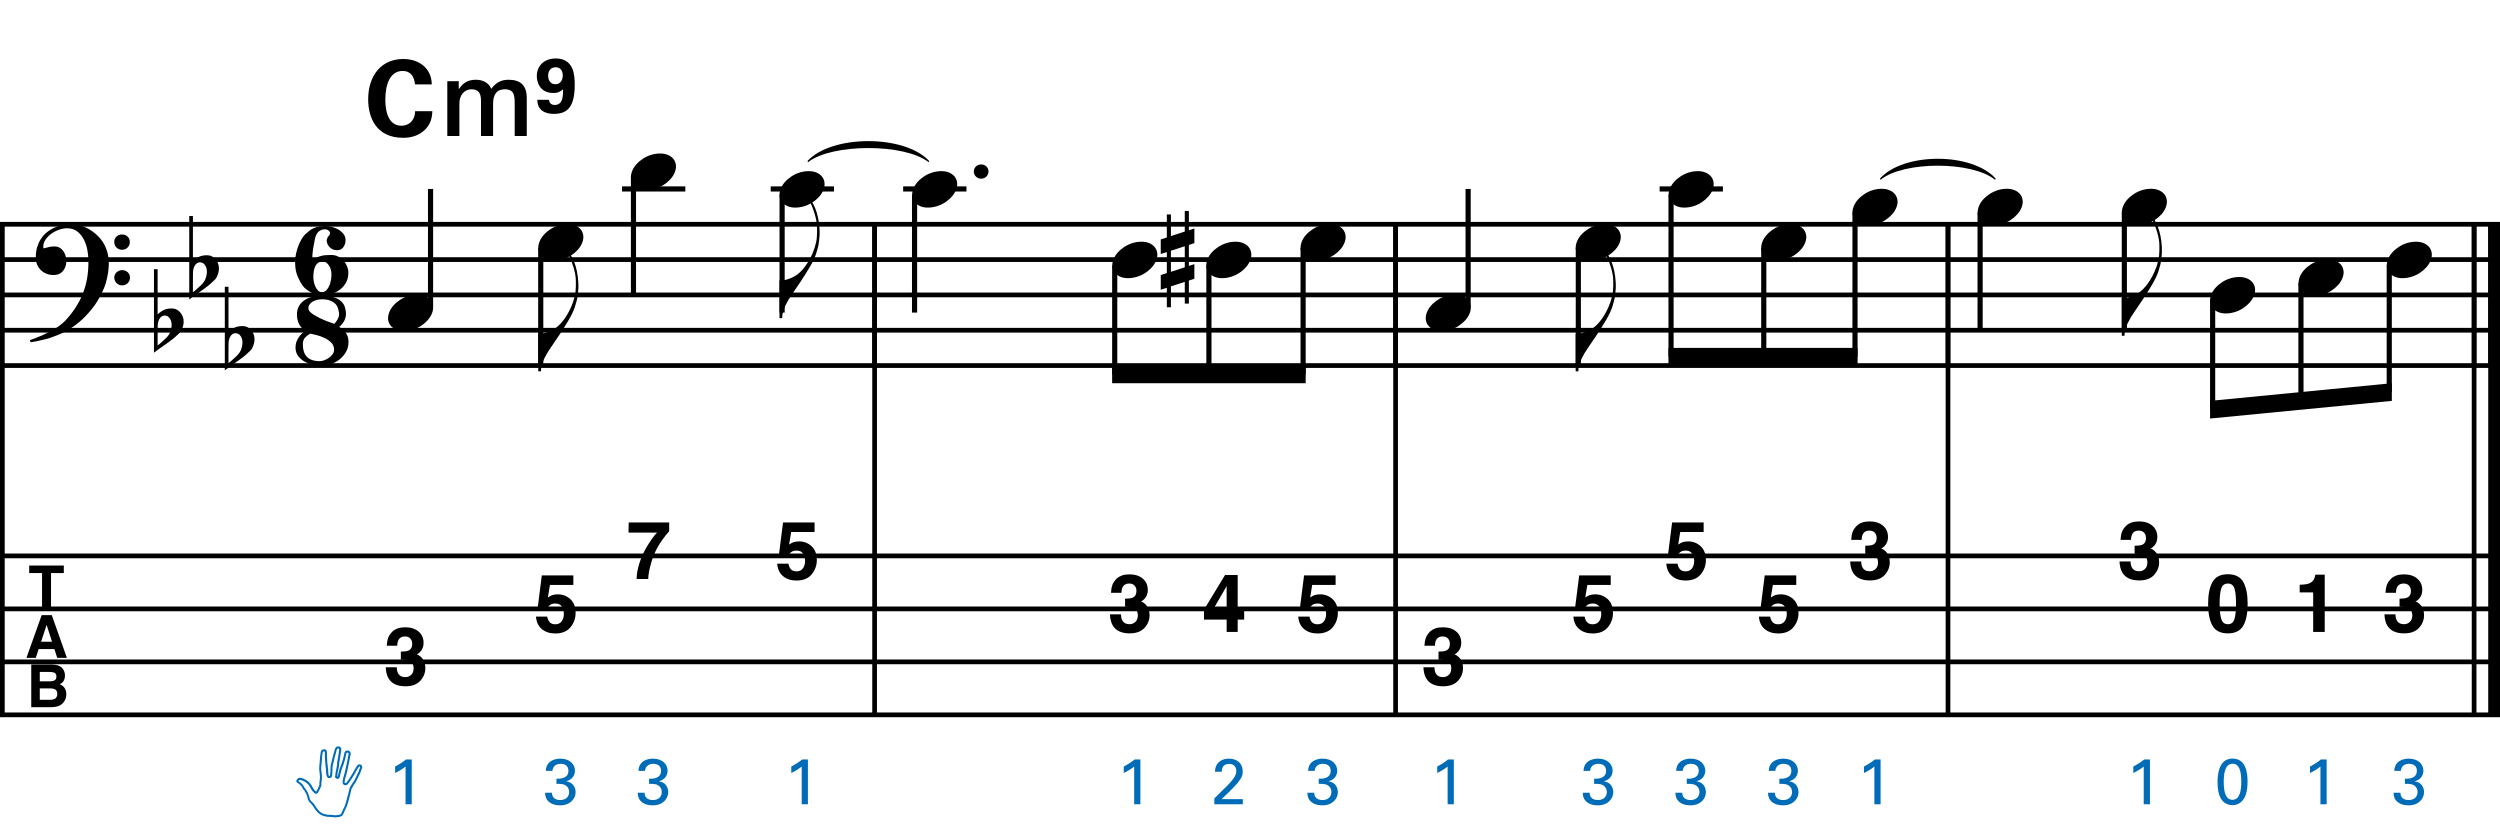 <?xml version="1.0" encoding="utf-8"?>
<!-- Generator: Adobe Illustrator 14.0.0, SVG Export Plug-In . SVG Version: 6.00 Build 43363)  -->
<!DOCTYPE svg PUBLIC "-//W3C//DTD SVG 1.1//EN" "http://www.w3.org/Graphics/SVG/1.1/DTD/svg11.dtd">
<svg version="1.1" id="Layer_1" xmlns="http://www.w3.org/2000/svg" xmlns:xlink="http://www.w3.org/1999/xlink" x="0px" y="0px"
	 width="544.104px" height="179.319px" viewBox="0 0 544.104 179.319" enable-background="new 0 0 544.104 179.319"
	 xml:space="preserve">
<line fill="none" stroke="#000000" stroke-width="1.024" stroke-miterlimit="10" x1="0.512" y1="48.811" x2="0.512" y2="155.581"/>
<g>
	<path d="M21.764,64.537c-0.185,0.348-0.364,0.666-0.538,0.953c-0.174,0.287-0.354,0.563-0.538,0.83
		c-0.185,0.266-0.38,0.528-0.584,0.784c-0.205,0.256-0.441,0.538-0.707,0.846c-0.267,0.308-0.518,0.584-0.753,0.83
		c-0.236,0.246-0.472,0.481-0.708,0.708c-0.236,0.225-0.487,0.446-0.753,0.661c-0.267,0.215-0.564,0.446-0.892,0.692
		c-0.41,0.308-0.794,0.574-1.153,0.799c-0.359,0.226-0.718,0.431-1.077,0.615s-0.733,0.354-1.122,0.507
		c-0.39,0.154-0.82,0.323-1.292,0.507c-0.472,0.185-0.989,0.354-1.553,0.507c-0.564,0.154-1.103,0.282-1.615,0.384
		c-0.595,0.123-1.189,0.235-1.783,0.338l-0.215-0.461c0.963-0.328,1.927-0.707,2.891-1.138c0.799-0.369,1.645-0.815,2.537-1.337
		c0.892-0.523,1.666-1.123,2.322-1.799c1.661-1.764,2.921-3.706,3.782-5.827c0.861-2.122,1.271-4.536,1.23-7.242
		c0-0.615-0.067-1.322-0.2-2.122c-0.134-0.799-0.369-1.558-0.708-2.275c-0.338-0.717-0.81-1.332-1.415-1.845
		c-0.605-0.512-1.389-0.769-2.352-0.769c-0.554,0-1.143,0.113-1.769,0.338c-0.625,0.226-1.194,0.528-1.707,0.907
		c-0.513,0.379-0.933,0.83-1.261,1.353c-0.328,0.522-0.461,1.082-0.399,1.676c0.02,0.082,0.087,0.107,0.2,0.077
		c0.112-0.031,0.277-0.077,0.492-0.138c0.215-0.062,0.481-0.123,0.799-0.185c0.317-0.062,0.692-0.082,1.123-0.062
		c0.451,0.021,0.84,0.159,1.168,0.415c0.328,0.257,0.594,0.58,0.799,0.969c0.205,0.39,0.338,0.815,0.4,1.276
		c0.062,0.461,0.041,0.907-0.062,1.337c-0.165,0.677-0.467,1.215-0.907,1.614c-0.441,0.4-1.051,0.6-1.83,0.6
		c-0.492,0-0.969-0.087-1.43-0.261c-0.461-0.174-0.866-0.42-1.214-0.738c-0.349-0.318-0.63-0.708-0.846-1.168
		c-0.215-0.461-0.323-0.99-0.323-1.584c-0.021-0.881,0.077-1.66,0.292-2.337c0.215-0.676,0.481-1.261,0.799-1.753
		c0.318-0.492,0.656-0.896,1.015-1.214c0.358-0.317,0.692-0.569,0.999-0.753c0.758-0.471,1.527-0.794,2.307-0.969
		c0.779-0.174,1.517-0.271,2.214-0.292c0.779,0,1.563,0.128,2.353,0.384c0.789,0.257,1.532,0.625,2.229,1.107
		c0.697,0.482,1.322,1.056,1.876,1.722c0.553,0.667,0.973,1.41,1.261,2.229c0.348,0.922,0.527,1.901,0.538,2.937
		c0.01,1.035-0.118,2.157-0.384,3.367c-0.083,0.41-0.174,0.779-0.277,1.107c-0.103,0.328-0.215,0.646-0.338,0.953
		s-0.261,0.615-0.415,0.923C22.117,63.83,21.948,64.168,21.764,64.537z M24.87,52.698c-0.021-0.471,0.133-0.866,0.461-1.184
		c0.328-0.317,0.728-0.477,1.199-0.477c0.472-0.02,0.876,0.123,1.215,0.431s0.507,0.697,0.507,1.168
		c0.02,0.472-0.134,0.876-0.461,1.215c-0.328,0.338-0.728,0.507-1.199,0.507c-0.472,0.021-0.876-0.133-1.214-0.461
		C25.039,53.57,24.87,53.17,24.87,52.698z M24.87,60.447c0-0.472,0.164-0.861,0.492-1.168c0.328-0.308,0.728-0.472,1.199-0.492
		c0.472,0,0.876,0.148,1.215,0.446c0.338,0.297,0.507,0.682,0.507,1.153c0.02,0.471-0.134,0.876-0.461,1.215
		c-0.328,0.338-0.728,0.507-1.199,0.507c-0.472,0.02-0.876-0.134-1.214-0.461C25.069,61.318,24.89,60.918,24.87,60.447z"/>
</g>
<g>
	<path d="M13.888,123.081v1.646h-2.782v7.652H9.15v-7.652H6.355v-1.646H13.888z"/>
</g>
<g>
	<path d="M9.07,133.882h2.199l3.29,9.299h-2.107l-0.613-1.912H8.414l-0.63,1.912H5.751L9.07,133.882z M8.942,139.667h2.381
		l-1.174-3.66L8.942,139.667z"/>
</g>
<g>
	<path d="M13.707,145.612c0.285,0.395,0.427,0.868,0.427,1.419c0,0.567-0.144,1.024-0.431,1.369c-0.16,0.193-0.397,0.37-0.709,0.53
		c0.475,0.172,0.833,0.445,1.074,0.82c0.241,0.374,0.362,0.828,0.362,1.362c0,0.551-0.138,1.045-0.414,1.482
		c-0.176,0.29-0.396,0.534-0.659,0.731c-0.297,0.228-0.647,0.383-1.051,0.467s-0.841,0.127-1.314,0.127h-4.19v-9.299h4.494
		C12.431,144.638,13.234,144.969,13.707,145.612z M8.658,146.236v2.05h2.26c0.404,0,0.731-0.076,0.983-0.229
		s0.378-0.426,0.378-0.817c0-0.433-0.167-0.719-0.5-0.857c-0.287-0.097-0.654-0.146-1.099-0.146H8.658z M8.658,149.826v2.479h2.257
		c0.403,0,0.717-0.055,0.942-0.164c0.407-0.202,0.611-0.589,0.611-1.161c0-0.483-0.197-0.815-0.592-0.997
		c-0.22-0.101-0.53-0.152-0.929-0.157H8.658z"/>
</g>
<g>
	<path d="M34.307,61.015v5.443v1.968c0.287-0.266,0.554-0.481,0.8-0.646c0.246-0.164,0.481-0.292,0.707-0.384s0.466-0.159,0.723-0.2
		s0.548-0.062,0.876-0.062c0.389,0,0.738,0.082,1.045,0.246s0.574,0.379,0.8,0.646c0.225,0.267,0.399,0.564,0.522,0.892
		c0.123,0.328,0.185,0.646,0.185,0.954c0.02,0.328-0.011,0.651-0.092,0.968c-0.082,0.318-0.185,0.61-0.308,0.876
		c-0.144,0.349-0.369,0.656-0.676,0.922s-0.584,0.523-0.831,0.769c-0.082,0.082-0.256,0.225-0.522,0.43
		c-0.267,0.205-0.569,0.431-0.907,0.677s-0.692,0.497-1.061,0.753c-0.369,0.256-0.707,0.492-1.015,0.707s-0.656,0.477-1.045,0.784
		V58.585h0.799V61.015z M36.797,69.102c-0.103-0.123-0.241-0.225-0.415-0.308c-0.174-0.082-0.364-0.123-0.569-0.123
		c-0.205,0-0.41,0.061-0.615,0.184c-0.205,0.123-0.39,0.338-0.554,0.646c-0.205,0.39-0.312,0.876-0.323,1.46
		c-0.011,0.584-0.016,1.112-0.016,1.583v2.645c0.246-0.184,0.456-0.354,0.63-0.507s0.358-0.323,0.554-0.507
		c0.194-0.185,0.374-0.349,0.538-0.492c0.287-0.267,0.533-0.554,0.738-0.861c0.205-0.307,0.359-0.697,0.461-1.168
		c0.123-0.471,0.154-0.933,0.092-1.384C37.259,69.82,37.084,69.43,36.797,69.102z"/>
</g>
<g>
	<path d="M41.986,49.435v5.443v1.968c0.287-0.266,0.554-0.481,0.8-0.646c0.246-0.164,0.481-0.292,0.707-0.384s0.466-0.159,0.723-0.2
		s0.548-0.062,0.876-0.062c0.389,0,0.738,0.082,1.045,0.246s0.574,0.379,0.8,0.646c0.225,0.267,0.399,0.564,0.522,0.892
		c0.123,0.328,0.185,0.646,0.185,0.954c0.02,0.328-0.011,0.651-0.092,0.968c-0.082,0.318-0.185,0.61-0.308,0.876
		c-0.144,0.349-0.369,0.656-0.676,0.922s-0.584,0.523-0.831,0.769c-0.082,0.082-0.256,0.225-0.522,0.43
		c-0.267,0.205-0.569,0.431-0.907,0.677s-0.692,0.497-1.061,0.753c-0.369,0.256-0.707,0.492-1.015,0.707s-0.656,0.477-1.045,0.784
		V47.005h0.799V49.435z M44.477,57.522c-0.103-0.123-0.241-0.225-0.415-0.308c-0.174-0.082-0.364-0.123-0.569-0.123
		c-0.205,0-0.41,0.061-0.615,0.184c-0.205,0.123-0.39,0.338-0.554,0.646c-0.205,0.39-0.312,0.876-0.323,1.46
		c-0.011,0.584-0.016,1.112-0.016,1.583v2.645c0.246-0.184,0.456-0.354,0.63-0.507s0.358-0.323,0.554-0.507
		c0.194-0.185,0.374-0.349,0.538-0.492c0.287-0.267,0.533-0.554,0.738-0.861c0.205-0.307,0.359-0.697,0.461-1.168
		c0.123-0.471,0.154-0.933,0.092-1.384C44.938,58.24,44.764,57.85,44.477,57.522z"/>
</g>
<g>
	<path d="M49.727,64.854v5.443v1.968c0.287-0.266,0.554-0.481,0.8-0.646c0.246-0.164,0.481-0.292,0.707-0.384s0.466-0.159,0.723-0.2
		s0.548-0.062,0.876-0.062c0.389,0,0.738,0.082,1.045,0.246s0.574,0.379,0.8,0.646c0.225,0.267,0.399,0.564,0.522,0.892
		c0.123,0.328,0.185,0.646,0.185,0.954c0.02,0.328-0.011,0.651-0.092,0.968c-0.082,0.318-0.185,0.61-0.308,0.876
		c-0.144,0.349-0.369,0.656-0.676,0.922s-0.584,0.523-0.831,0.769c-0.082,0.082-0.256,0.225-0.522,0.43
		c-0.267,0.205-0.569,0.431-0.907,0.677s-0.692,0.497-1.061,0.753c-0.369,0.256-0.707,0.492-1.015,0.707s-0.656,0.477-1.045,0.784
		V62.425h0.799V64.854z M52.217,72.942c-0.103-0.123-0.241-0.225-0.415-0.308c-0.174-0.082-0.364-0.123-0.569-0.123
		c-0.205,0-0.41,0.061-0.615,0.184c-0.205,0.123-0.39,0.338-0.554,0.646c-0.205,0.39-0.312,0.876-0.323,1.46
		c-0.011,0.584-0.016,1.112-0.016,1.583v2.645c0.246-0.184,0.456-0.354,0.63-0.507s0.358-0.323,0.554-0.507
		c0.194-0.185,0.374-0.349,0.538-0.492c0.287-0.267,0.533-0.554,0.738-0.861c0.205-0.307,0.359-0.697,0.461-1.168
		c0.123-0.471,0.154-0.933,0.092-1.384C52.679,73.66,52.504,73.27,52.217,72.942z"/>
</g>
<g>
	<path d="M75.849,74.453c0,0.779-0.18,1.486-0.538,2.122c-0.359,0.635-0.82,1.179-1.384,1.63c-0.564,0.451-1.194,0.794-1.891,1.03
		c-0.697,0.235-1.374,0.354-2.029,0.354c-0.615,0-1.256-0.072-1.922-0.215c-0.667-0.144-1.276-0.374-1.83-0.692
		c-0.553-0.318-1.015-0.728-1.383-1.23c-0.369-0.502-0.554-1.112-0.554-1.83c0-0.492,0.082-0.938,0.246-1.337
		c0.164-0.4,0.358-0.753,0.584-1.061s0.472-0.564,0.738-0.769c0.266-0.206,0.502-0.349,0.707-0.431
		c-0.779-0.431-1.302-0.969-1.568-1.614c-0.267-0.646-0.399-1.287-0.399-1.922c0-0.738,0.148-1.363,0.446-1.876
		c0.297-0.512,0.697-0.938,1.199-1.276c0.502-0.338,1.076-0.584,1.722-0.738c0.646-0.154,1.317-0.23,2.014-0.23
		c1.024,0,1.875,0.103,2.552,0.308c0.676,0.205,1.214,0.482,1.614,0.83c0.399,0.349,0.681,0.753,0.846,1.215
		c0.164,0.461,0.256,0.948,0.276,1.46c0.021,0.574-0.103,1.118-0.369,1.63c-0.267,0.513-0.636,0.964-1.107,1.353
		c0.553,0.287,1.03,0.702,1.43,1.245S75.849,73.632,75.849,74.453z M72.712,76.113c0-0.615-0.21-1.133-0.63-1.553
		c-0.42-0.42-0.917-0.764-1.491-1.03c-0.574-0.267-1.153-0.472-1.737-0.615c-0.584-0.144-1.03-0.246-1.338-0.308
		c-0.512,0.308-0.912,0.63-1.199,0.969s-0.42,0.835-0.399,1.492c0,0.512,0.066,0.984,0.2,1.414c0.133,0.431,0.343,0.805,0.63,1.123
		c0.287,0.317,0.666,0.563,1.138,0.738c0.471,0.174,1.066,0.262,1.784,0.262c0.225,0,0.512-0.062,0.861-0.185s0.681-0.292,1-0.507
		c0.317-0.215,0.594-0.477,0.83-0.784C72.594,76.82,72.712,76.482,72.712,76.113z M73.789,68.18
		c-0.042-0.389-0.123-0.769-0.246-1.138s-0.328-0.692-0.615-0.969s-0.667-0.502-1.138-0.676c-0.472-0.174-1.056-0.262-1.752-0.262
		c-0.369,0-0.744,0.052-1.123,0.154c-0.379,0.103-0.708,0.246-0.984,0.431c-0.277,0.185-0.492,0.41-0.646,0.676
		c-0.154,0.267-0.2,0.564-0.138,0.892c0.062,0.328,0.328,0.656,0.799,0.984c0.471,0.328,1.01,0.641,1.614,0.938
		s1.209,0.559,1.814,0.784c0.604,0.226,1.071,0.39,1.399,0.492c0.267-0.287,0.512-0.641,0.738-1.061
		C73.737,69.005,73.83,68.59,73.789,68.18z"/>
</g>
<g>
	<path d="M75.818,59.34c0,0.819-0.169,1.538-0.507,2.152c-0.338,0.615-0.784,1.132-1.338,1.553c-0.553,0.42-1.179,0.738-1.875,0.954
		c-0.697,0.215-1.415,0.323-2.152,0.323c-0.226,0-0.518-0.046-0.876-0.139c-0.359-0.092-0.733-0.23-1.123-0.415
		c-0.39-0.185-0.769-0.41-1.138-0.676c-0.369-0.267-0.676-0.564-0.922-0.892c-0.369-0.513-0.733-1.179-1.092-1.999
		c-0.359-0.82-0.548-1.794-0.569-2.921c-0.02-0.676,0.042-1.342,0.185-1.999c0.143-0.656,0.323-1.261,0.538-1.814
		c0.215-0.553,0.451-1.04,0.707-1.46c0.256-0.42,0.508-0.753,0.753-1c0.328-0.307,0.646-0.579,0.954-0.815
		c0.307-0.235,0.63-0.425,0.968-0.569c0.338-0.143,0.717-0.25,1.138-0.323c0.42-0.072,0.897-0.107,1.43-0.107
		c0.41,0,0.866,0.066,1.368,0.2c0.502,0.134,0.969,0.328,1.399,0.584c0.43,0.256,0.794,0.574,1.091,0.953
		c0.297,0.379,0.446,0.815,0.446,1.307c0,0.226-0.03,0.467-0.092,0.723c-0.062,0.257-0.165,0.498-0.308,0.723
		c-0.144,0.226-0.328,0.411-0.554,0.554c-0.226,0.144-0.502,0.215-0.83,0.215c-0.472,0-0.866-0.092-1.184-0.277
		s-0.564-0.405-0.738-0.661c-0.174-0.256-0.292-0.518-0.354-0.784c-0.062-0.266-0.062-0.481,0-0.646
		c0.082-0.266,0.158-0.451,0.23-0.553c0.072-0.103,0.138-0.179,0.2-0.23s0.113-0.118,0.154-0.2c0.041-0.082,0.072-0.235,0.092-0.461
		c0-0.144-0.113-0.302-0.338-0.477c-0.226-0.174-0.492-0.261-0.799-0.261c-0.513,0-0.974,0.18-1.384,0.538
		c-0.41,0.359-0.697,1.051-0.861,2.076c-0.042,0.205-0.092,0.467-0.154,0.784c-0.062,0.318-0.118,0.661-0.169,1.03
		c-0.052,0.369-0.092,0.753-0.123,1.153c-0.031,0.4-0.036,0.784-0.016,1.153c0.369-0.246,0.708-0.446,1.015-0.6
		c0.308-0.154,0.625-0.271,0.954-0.354c0.328-0.082,0.666-0.133,1.015-0.154c0.348-0.021,0.738-0.031,1.168-0.031
		c0.533,0,1.025,0.113,1.476,0.338c0.451,0.226,0.84,0.522,1.168,0.892c0.328,0.369,0.584,0.784,0.769,1.245
		C75.726,58.433,75.818,58.889,75.818,59.34z M68.192,60.447c0,0.185,0.031,0.451,0.092,0.799s0.169,0.697,0.323,1.045
		s0.343,0.651,0.569,0.907s0.512,0.384,0.861,0.384c0.41,0,0.753-0.149,1.03-0.446c0.277-0.297,0.497-0.661,0.661-1.091
		c0.164-0.431,0.277-0.876,0.338-1.338c0.062-0.461,0.082-0.866,0.062-1.214c0-0.185-0.036-0.431-0.108-0.738
		s-0.195-0.605-0.369-0.892c-0.174-0.288-0.395-0.528-0.661-0.723c-0.267-0.195-0.605-0.261-1.015-0.2
		c-0.451,0.062-0.8,0.241-1.046,0.538c-0.246,0.297-0.42,0.64-0.522,1.03c-0.103,0.389-0.165,0.764-0.185,1.123
		C68.203,59.991,68.192,60.263,68.192,60.447z"/>
</g>
<line fill="none" stroke="#000000" stroke-width="1.024" stroke-miterlimit="10" x1="190.351" y1="48.811" x2="190.351" y2="79.561"/>
<line fill="none" stroke="#000000" stroke-width="1.024" stroke-miterlimit="10" x1="190.351" y1="48.811" x2="190.351" y2="155.581"/>
<line fill="none" stroke="#000000" stroke-width="1.024" stroke-miterlimit="10" x1="303.741" y1="48.811" x2="303.741" y2="79.561"/>
<line fill="none" stroke="#000000" stroke-width="1.024" stroke-miterlimit="10" x1="303.741" y1="48.811" x2="303.741" y2="155.581"/>
<line fill="none" stroke="#000000" stroke-width="1.024" stroke-miterlimit="10" x1="423.965" y1="48.811" x2="423.965" y2="79.561"/>
<line fill="none" stroke="#000000" stroke-width="1.024" stroke-miterlimit="10" x1="423.965" y1="48.811" x2="423.965" y2="155.581"/>
<line fill="none" stroke="#000000" stroke-width="2.562" stroke-miterlimit="10" x1="542.823" y1="48.811" x2="542.823" y2="79.561"/>
<line fill="none" stroke="#000000" stroke-width="1.024" stroke-miterlimit="10" x1="538.467" y1="48.811" x2="538.467" y2="79.561"/>
<line fill="none" stroke="#000000" stroke-width="2.562" stroke-miterlimit="10" x1="542.823" y1="48.811" x2="542.823" y2="155.581"/>
<line fill="none" stroke="#000000" stroke-width="1.024" stroke-miterlimit="10" x1="538.467" y1="48.811" x2="538.467" y2="155.581"/>
<line fill="none" stroke="#000000" stroke-width="1.028" stroke-miterlimit="10" x1="0" y1="48.811" x2="544.104" y2="48.811"/>
<line fill="none" stroke="#000000" stroke-width="1.028" stroke-miterlimit="10" x1="0" y1="56.498" x2="544.104" y2="56.498"/>
<line fill="none" stroke="#000000" stroke-width="1.028" stroke-miterlimit="10" x1="0" y1="64.186" x2="544.104" y2="64.186"/>
<line fill="none" stroke="#000000" stroke-width="1.028" stroke-miterlimit="10" x1="0" y1="71.873" x2="544.104" y2="71.873"/>
<line fill="none" stroke="#000000" stroke-width="1.028" stroke-miterlimit="10" x1="0" y1="79.561" x2="544.104" y2="79.561"/>
<line fill="none" stroke="#000000" stroke-width="1.028" stroke-miterlimit="10" x1="0" y1="120.987" x2="544.104" y2="120.987"/>
<line fill="none" stroke="#000000" stroke-width="1.028" stroke-miterlimit="10" x1="0" y1="132.519" x2="544.104" y2="132.519"/>
<line fill="none" stroke="#000000" stroke-width="1.028" stroke-miterlimit="10" x1="0" y1="144.05" x2="544.104" y2="144.05"/>
<line fill="none" stroke="#000000" stroke-width="1.028" stroke-miterlimit="10" x1="0" y1="155.581" x2="544.104" y2="155.581"/>
<line fill="none" stroke="#000000" stroke-width="1.121" stroke-miterlimit="10" x1="93.705" y1="66.747" x2="93.705" y2="41.123"/>
<g>
	<path d="M84.693,68.031c0.205-0.554,0.518-1.066,0.938-1.538c0.42-0.471,0.907-0.886,1.46-1.245
		c0.554-0.358,1.148-0.635,1.784-0.831c0.635-0.194,1.281-0.292,1.937-0.292c0.656,0,1.23,0.107,1.722,0.323
		c0.492,0.215,0.881,0.503,1.168,0.861c0.287,0.359,0.466,0.779,0.538,1.261c0.071,0.482,0.005,0.999-0.2,1.553
		c-0.206,0.553-0.523,1.071-0.954,1.553c-0.43,0.481-0.922,0.902-1.476,1.261c-0.553,0.358-1.153,0.635-1.799,0.831
		c-0.646,0.194-1.287,0.292-1.922,0.292c-0.656,0-1.225-0.108-1.707-0.323c-0.482-0.215-0.872-0.508-1.168-0.876
		c-0.297-0.369-0.477-0.795-0.538-1.276C84.417,69.102,84.488,68.585,84.693,68.031z"/>
</g>
<g>
	<path d="M125.757,64.121c-0.103,0.82-0.307,1.691-0.615,2.614s-0.779,1.917-1.415,2.983c-0.656,1.107-1.322,2.168-1.999,3.183
		c-0.676,1.015-1.312,1.953-1.906,2.813c-0.513,0.717-0.989,1.532-1.43,2.445c-0.441,0.912-0.661,1.799-0.661,2.66h-0.584v-8.18
		h0.584c0.307-0.041,0.635-0.113,0.984-0.215c0.287-0.083,0.62-0.2,0.999-0.354s0.764-0.364,1.153-0.63
		c0.266-0.184,0.569-0.44,0.907-0.769c0.338-0.328,0.681-0.733,1.03-1.215c0.348-0.481,0.692-1.04,1.03-1.676
		c0.338-0.635,0.641-1.342,0.907-2.122c0.287-0.861,0.461-1.619,0.523-2.275s0.082-1.404,0.062-2.245
		c0-0.451-0.046-0.927-0.139-1.43c-0.092-0.502-0.21-0.994-0.354-1.476c-0.144-0.481-0.297-0.942-0.461-1.384
		c-0.164-0.44-0.338-0.825-0.522-1.153l0.338-0.215c0.287,0.43,0.548,0.948,0.784,1.553c0.236,0.605,0.431,1.276,0.584,2.014
		s0.256,1.538,0.308,2.398C125.916,62.306,125.88,63.198,125.757,64.121z"/>
</g>
<line fill="none" stroke="#000000" stroke-width="1.121" stroke-miterlimit="10" x1="117.688" y1="53.935" x2="117.688" y2="79.561"/>
<g>
	<path d="M117.393,52.671c0.205-0.554,0.518-1.066,0.938-1.538c0.42-0.471,0.907-0.886,1.46-1.245
		c0.554-0.358,1.148-0.635,1.784-0.831c0.635-0.194,1.281-0.292,1.937-0.292c0.656,0,1.23,0.107,1.722,0.323
		c0.492,0.215,0.881,0.503,1.168,0.861c0.287,0.359,0.466,0.779,0.538,1.261c0.071,0.482,0.005,0.999-0.2,1.553
		c-0.206,0.553-0.523,1.071-0.954,1.553c-0.43,0.481-0.922,0.902-1.476,1.261c-0.553,0.358-1.153,0.635-1.799,0.831
		c-0.646,0.194-1.287,0.292-1.922,0.292c-0.656,0-1.225-0.108-1.707-0.323c-0.482-0.215-0.872-0.508-1.168-0.876
		c-0.297-0.369-0.477-0.795-0.538-1.276C117.116,53.742,117.188,53.225,117.393,52.671z"/>
</g>
<line fill="none" stroke="#000000" stroke-width="1.121" stroke-miterlimit="10" x1="137.868" y1="38.56" x2="137.868" y2="64.186"/>
<line fill="none" stroke="#000000" stroke-width="1.121" stroke-miterlimit="10" x1="135.385" y1="41.123" x2="149.159" y2="41.123"/>
<g>
	<path d="M137.553,37.311c0.205-0.554,0.518-1.066,0.938-1.538c0.42-0.471,0.907-0.886,1.46-1.245
		c0.554-0.358,1.148-0.635,1.784-0.831c0.635-0.194,1.281-0.292,1.937-0.292c0.656,0,1.23,0.107,1.722,0.323
		c0.492,0.215,0.881,0.503,1.168,0.861c0.287,0.359,0.466,0.779,0.538,1.261c0.071,0.482,0.005,0.999-0.2,1.553
		c-0.206,0.553-0.523,1.071-0.954,1.553c-0.43,0.481-0.922,0.902-1.476,1.261c-0.553,0.358-1.153,0.635-1.799,0.831
		c-0.646,0.194-1.287,0.292-1.922,0.292c-0.656,0-1.225-0.108-1.707-0.323c-0.482-0.215-0.872-0.508-1.168-0.876
		c-0.297-0.369-0.477-0.795-0.538-1.276C137.276,38.382,137.348,37.865,137.553,37.311z"/>
</g>
<g>
	<path d="M178.257,52.541c-0.103,0.82-0.307,1.691-0.615,2.614s-0.779,1.917-1.415,2.983c-0.656,1.107-1.322,2.168-1.999,3.183
		c-0.676,1.015-1.312,1.953-1.906,2.813c-0.513,0.717-0.989,1.532-1.43,2.445c-0.441,0.912-0.661,1.799-0.661,2.66h-0.584v-8.18
		h0.584c0.307-0.041,0.635-0.113,0.984-0.215c0.287-0.083,0.62-0.2,0.999-0.354s0.764-0.364,1.153-0.63
		c0.266-0.184,0.569-0.44,0.907-0.769c0.338-0.328,0.681-0.733,1.03-1.215c0.348-0.481,0.692-1.04,1.03-1.676
		c0.338-0.635,0.641-1.342,0.907-2.122c0.287-0.861,0.461-1.619,0.523-2.275s0.082-1.404,0.062-2.245
		c0-0.451-0.046-0.927-0.139-1.43c-0.092-0.502-0.21-0.994-0.354-1.476c-0.144-0.481-0.297-0.942-0.461-1.384
		c-0.164-0.44-0.338-0.825-0.522-1.153l0.338-0.215c0.287,0.43,0.548,0.948,0.784,1.553c0.236,0.605,0.431,1.276,0.584,2.014
		s0.256,1.538,0.308,2.398C178.416,50.726,178.38,51.618,178.257,52.541z"/>
</g>
<line fill="none" stroke="#000000" stroke-width="1.121" stroke-miterlimit="10" x1="170.219" y1="42.403" x2="170.219" y2="68.029"/>
<line fill="none" stroke="#000000" stroke-width="1.121" stroke-miterlimit="10" x1="167.737" y1="41.123" x2="181.51" y2="41.123"/>
<g>
	<path d="M169.893,41.151c0.205-0.554,0.518-1.066,0.938-1.538c0.42-0.471,0.907-0.886,1.46-1.245
		c0.554-0.358,1.148-0.635,1.784-0.831c0.635-0.194,1.281-0.292,1.937-0.292c0.656,0,1.23,0.107,1.722,0.323
		c0.492,0.215,0.881,0.503,1.168,0.861c0.287,0.359,0.466,0.779,0.538,1.261c0.071,0.482,0.005,0.999-0.2,1.553
		c-0.206,0.553-0.523,1.071-0.954,1.553c-0.43,0.481-0.922,0.902-1.476,1.261c-0.553,0.358-1.153,0.635-1.799,0.831
		c-0.646,0.194-1.287,0.292-1.922,0.292c-0.656,0-1.225-0.108-1.707-0.323c-0.482-0.215-0.872-0.508-1.168-0.876
		c-0.297-0.369-0.477-0.795-0.538-1.276C169.616,42.222,169.688,41.705,169.893,41.151z"/>
</g>
<g>
	<path d="M90.322,18.372c-0.069-0.576-0.276-2.928-2.697-2.928c-2.652,0-3.758,2.767-3.758,6.202c0,0.991,0,5.718,3.481,5.718
		c1.499,0,2.928-0.945,2.997-3.159h3.758c-0.069,0.991-0.162,2.536-1.499,3.919c-1.476,1.521-3.343,1.868-4.865,1.868
		c-5.741,0-7.609-4.243-7.609-8.37c0-5.28,2.951-8.784,7.632-8.784c3.643,0,6.202,2.213,6.202,5.533H90.322z"/>
</g>
<path d="M97.352,17.679h2.49v1.66h0.069c0.784-1.176,1.776-1.983,3.667-1.983c1.453,0,2.813,0.623,3.344,1.983
	c0.876-1.222,2.006-1.983,3.736-1.983c2.514,0,3.989,1.107,3.989,4.012v8.233h-2.628v-6.964c0-1.891-0.116-3.206-2.168-3.206
	c-1.775,0-2.537,1.176-2.537,3.183v6.987h-2.629v-7.656c0-1.637-0.507-2.514-2.098-2.514c-1.361,0-2.606,1.107-2.606,3.09v7.08
	h-2.629V17.679z"/>
<g>
	<path d="M119.484,21.715c0.069,0.715,0.53,1.13,1.222,1.13c1.752,0,1.868-1.798,1.821-3.412c-0.83,0.761-1.568,0.807-2.098,0.807
		c-2.882,0-3.597-2.282-3.597-3.666c0-2.19,1.545-3.85,4.127-3.85c4.035,0,4.127,3.85,4.127,5.718c0,4.957-1.683,6.34-4.519,6.34
		c-0.646,0-3.62,0-3.62-3.066H119.484z M122.482,16.413c0-1.038-0.53-1.775-1.545-1.775c-1.199,0-1.637,0.945-1.637,1.821
		c0,0.415,0.115,1.868,1.591,1.868C122.113,18.326,122.482,17.22,122.482,16.413z"/>
</g>
<g>
	<path d="M86.361,145.231c0,0.5,0.08,0.912,0.24,1.239c0.298,0.603,0.838,0.903,1.623,0.903c0.48,0,0.899-0.164,1.257-0.494
		c0.357-0.33,0.537-0.805,0.537-1.424c0-0.82-0.332-1.368-0.995-1.644c-0.377-0.155-0.972-0.232-1.784-0.232v-1.755
		c0.794-0.012,1.349-0.089,1.664-0.232c0.543-0.241,0.814-0.729,0.814-1.463c0-0.476-0.139-0.863-0.416-1.161
		c-0.278-0.298-0.668-0.448-1.171-0.448c-0.578,0-1.003,0.185-1.274,0.551c-0.272,0.367-0.402,0.857-0.39,1.472h-2.289
		c0.022-0.619,0.129-1.207,0.318-1.764c0.2-0.487,0.516-0.938,0.945-1.351c0.321-0.293,0.702-0.516,1.143-0.672
		c0.441-0.154,0.982-0.231,1.625-0.231c1.191,0,2.153,0.308,2.883,0.925s1.096,1.443,1.096,2.482c0,0.734-0.218,1.354-0.654,1.857
		c-0.275,0.316-0.562,0.531-0.86,0.646c0.224,0,0.545,0.191,0.963,0.576c0.625,0.579,0.938,1.371,0.938,2.374
		c0,1.056-0.366,1.983-1.096,2.783s-1.812,1.2-3.245,1.2c-1.765,0-2.991-0.576-3.678-1.729c-0.361-0.614-0.562-1.418-0.602-2.41
		H86.361z"/>
</g>
<g>
	<path fill="#006CB7" d="M72.851,177.888c-0.033-0.018-0.1-0.018-0.183-0.018c-0.067,0-0.133-0.033-0.217-0.033
		c-0.083-0.017-0.183-0.033-0.267-0.033c-0.083,0-0.233,0-0.367,0c-0.116-0.017-0.216-0.017-0.283-0.017
		c-0.133,0-0.45-0.017-0.683-0.083c-0.2-0.051-0.6-0.167-0.766-0.233c-0.15-0.05-0.367-0.2-0.483-0.283
		c-0.017,0-0.033-0.017-0.05-0.034c-0.05-0.016-0.083-0.049-0.117-0.082c-0.034-0.034-0.083-0.067-0.133-0.101
		c-0.167-0.101-0.55-0.601-0.617-0.7c-0.133-0.149-0.466-0.683-0.5-0.75c-0.033-0.033-0.066-0.083-0.117-0.133
		c-0.083-0.117-0.2-0.267-0.25-0.35c-0.116-0.117-0.267-0.268-0.35-0.35c-0.083-0.067-0.217-0.184-0.283-0.351
		c-0.017-0.017-0.033-0.066-0.05-0.101c-0.066-0.133-0.15-0.283-0.167-0.399c-0.017-0.149-0.1-0.499-0.15-0.616
		c-0.017-0.033-0.033-0.066-0.033-0.1c-0.05-0.117-0.117-0.316-0.167-0.384c-0.034-0.05-0.067-0.134-0.117-0.217
		c-0.05-0.083-0.1-0.2-0.15-0.249c-0.034-0.067-0.067-0.134-0.1-0.184c-0.017-0.018-0.034-0.066-0.05-0.084c0,0-0.017,0-0.017-0.017
		c-0.05-0.033-0.083-0.05-0.133-0.116v-0.017c-0.05-0.034-0.083-0.083-0.083-0.15c-0.034-0.017-0.067-0.066-0.083-0.116
		c-0.033-0.033-0.066-0.084-0.117-0.167c-0.033-0.083-0.1-0.2-0.117-0.233c-0.033-0.033-0.033-0.05-0.066-0.083
		c-0.083-0.101-0.233-0.267-0.317-0.333c-0.033-0.051-0.083-0.066-0.117-0.1c-0.066-0.051-0.116-0.101-0.183-0.134
		c-0.1-0.05-0.283-0.167-0.35-0.233c-0.1-0.084-0.167-0.283-0.116-0.416c0.033-0.134,0.167-0.334,0.283-0.434
		c0.133-0.134,0.366-0.15,0.383-0.167c0.033,0,0.1,0,0.133,0c0.083,0,0.267,0,0.4,0.05c0.267,0.1,0.616,0.233,0.766,0.334
		c0.117,0.083,0.383,0.232,0.5,0.316c0.117,0.066,0.383,0.333,0.45,0.416c0.066,0.066,0.133,0.167,0.15,0.2
		c0.033,0.05,0.117,0.134,0.15,0.2c0.033,0.05,0.083,0.15,0.15,0.232c0.033,0.084,0.083,0.15,0.1,0.184
		c0.066,0.084,0.233,0.4,0.283,0.483c0.033,0.067,0.25,0.317,0.333,0.417c0.05,0.05,0.15,0.1,0.2,0.15l0.083-0.051
		c0.1-0.166,0.3-0.533,0.333-0.616c0.033-0.05,0.066-0.184,0.117-0.283c0.05-0.134,0.1-0.25,0.117-0.3
		c0.033-0.066,0.066-0.134,0.083-0.184c-0.017-0.066-0.017-0.267,0-0.434c0.017-0.1,0.034-0.3,0.05-0.482
		c0.017-0.167,0.05-0.316,0.05-0.367c0.017-0.233,0.017-0.416,0.017-0.517c-0.017-0.167-0.066-0.833-0.083-0.933
		c-0.017-0.1-0.083-0.566-0.083-0.717s0.033-0.699,0.05-0.866c0.034-0.15,0.083-0.866,0.083-0.967c0-0.116,0.05-0.683,0.066-0.85
		c0.034-0.351,0.1-0.783,0.117-0.899c0-0.033,0.067-0.483,0.283-0.584c0.117-0.083,0.284-0.149,0.467-0.149c0.017,0,0.017,0,0.033,0
		c0.183,0,0.433,0.116,0.5,0.267c0.033,0.116,0.1,0.3,0.1,0.434c0,0.049,0,0.166,0,0.266c0,0.117,0,0.234,0,0.301
		c0,0.116,0.017,0.549,0.017,0.699c0,0.084,0.017,0.217,0.033,0.367c0,0.116,0,0.266,0,0.35c0.017,0.083,0.033,0.316,0.066,0.5
		c0.017,0.1,0.017,0.184,0.017,0.217c0.017,0.1,0.05,0.449,0.066,0.566c0.017,0.083,0.033,0.283,0.05,0.467c0,0.066,0,0.149,0,0.183
		v0.017c0,0.017,0,0.066,0.017,0.117c0.017,0.083,0.017,0.184,0.017,0.283c0,0.184,0.017,0.434,0.033,0.482
		c0.017,0.067,0.083,0.2,0.133,0.301c0.033,0,0.05,0.016,0.067,0.016c0.066-0.016,0.116-0.049,0.116-0.049
		c0.017-0.033,0.05-0.2,0.05-0.283c0-0.051,0.017-0.167,0.033-0.367c0.017-0.117,0.033-0.283,0.033-0.333c0-0.034,0-0.184,0-0.333
		c0-0.184,0.017-0.384,0.017-0.434c0-0.117,0.017-0.517,0.067-0.666c0.033-0.134,0.183-0.684,0.217-0.851l0.033-0.149
		c0.066-0.268,0.183-0.783,0.216-0.9c0.017-0.066,0.067-0.217,0.1-0.366c0.05-0.167,0.1-0.351,0.133-0.45
		c0.117-0.467,0.2-0.766,0.25-0.85c0.05-0.1,0.25-0.367,0.483-0.416c0.083-0.018,0.15-0.018,0.216-0.018
		c0.1,0,0.167,0.018,0.25,0.051c0.1,0.05,0.316,0.166,0.35,0.383c0.033,0.117,0.033,0.316,0,0.467
		c-0.017,0.083-0.034,0.232-0.034,0.35c-0.017,0.117-0.033,0.2-0.05,0.25c0,0.066-0.033,0.25-0.05,0.434
		c-0.017,0.133-0.05,0.283-0.067,0.333v0.033c-0.033,0.3-0.1,0.634-0.117,0.733c-0.033,0.1-0.083,0.55-0.1,0.666
		c-0.017,0.117-0.05,0.467-0.05,0.6c-0.033,0.134-0.117,0.584-0.133,0.717c-0.017,0.066-0.083,0.35-0.133,0.551
		c0,0.082-0.017,0.166-0.033,0.199c-0.017,0.133-0.05,0.467-0.05,0.566c0,0.084-0.017,0.167-0.034,0.25
		c0.034,0.017,0.05,0.033,0.067,0.033c0.033-0.033,0.05-0.116,0.083-0.232c0.017-0.034,0.05-0.201,0.083-0.351
		c0.033-0.183,0.067-0.366,0.1-0.45c0.017-0.033,0.033-0.1,0.05-0.184c0.034-0.183,0.1-0.383,0.133-0.499
		c0.033-0.067,0.1-0.233,0.15-0.384c0.034-0.083,0.067-0.149,0.067-0.199c0.05-0.134,0.217-0.584,0.267-0.733
		s0.233-0.733,0.267-0.866c0.033-0.15,0.15-0.65,0.2-0.801c0-0.066,0.034-0.166,0.05-0.25c0-0.1,0.033-0.199,0.033-0.249
		c0.033-0.05,0.133-0.366,0.316-0.434c0.117-0.033,0.267-0.083,0.417-0.083c0.033,0,0.083,0,0.116,0
		c0.167,0.05,0.434,0.232,0.5,0.449c0.033,0.167,0.05,0.301,0.017,0.45c-0.017,0.116-0.117,0.601-0.167,0.733
		c0,0.083-0.033,0.199-0.05,0.316c-0.017,0.15-0.05,0.3-0.067,0.383c0,0.033-0.017,0.117-0.05,0.234
		c-0.067,0.266-0.133,0.649-0.167,0.766c-0.017,0.15-0.167,0.834-0.2,1.017c-0.033,0.05-0.05,0.184-0.083,0.317
		c-0.05,0.232-0.116,0.466-0.15,0.615c-0.083,0.234-0.2,0.634-0.233,0.783l-0.017,0.051c-0.033,0.15-0.1,0.366-0.1,0.55
		c-0.034,0.183-0.017,0.3,0,0.333c0,0.033,0.05,0.084,0.066,0.1h0.017c0.034,0,0.067,0,0.1-0.016h0.017
		c0.067-0.018,0.1-0.034,0.133-0.051c0.067-0.066,0.45-0.616,0.55-0.75c0.034-0.033,0.083-0.149,0.167-0.25
		c0.15-0.266,0.284-0.449,0.317-0.5c0.05-0.066,0.3-0.466,0.333-0.533c0.05-0.066,0.383-0.683,0.45-0.799
		c0.066-0.134,0.35-0.617,0.417-0.717c0.066-0.1,0.217-0.3,0.333-0.383c0.083-0.051,0.217-0.084,0.333-0.084
		c0.066,0,0.117,0.017,0.167,0.017c0.15,0.083,0.333,0.2,0.367,0.366c0.033,0.101,0.083,0.301,0.017,0.45
		c-0.017,0.05-0.067,0.15-0.117,0.233c-0.017,0.051-0.05,0.1-0.05,0.133c-0.017,0.018-0.05,0.134-0.083,0.25
		c-0.05,0.15-0.1,0.317-0.133,0.4c-0.066,0.117-0.183,0.383-0.25,0.5c-0.017,0.033-0.05,0.1-0.083,0.184
		c-0.083,0.184-0.2,0.399-0.25,0.516c-0.067,0.117-0.15,0.317-0.217,0.45c-0.033,0.067-0.05,0.116-0.083,0.15
		c-0.034,0.1-0.134,0.25-0.233,0.366c-0.067,0.084-0.3,0.434-0.35,0.517c-0.033,0.101-0.117,0.233-0.183,0.333
		c-0.017,0.033-0.05,0.051-0.05,0.084c-0.066,0.1-0.233,0.399-0.267,0.5c0,0.05-0.017,0.133-0.033,0.217
		c-0.017,0.133-0.033,0.216-0.05,0.266c-0.034,0.066-0.067,0.184-0.083,0.217c0,0.051-0.033,0.233-0.05,0.316
		c0,0.033-0.067,0.434-0.15,0.551c-0.017,0.016-0.017,0.033-0.017,0.033v0.016c-0.017,0.018-0.066,0.301-0.1,0.417
		c-0.017,0.034-0.017,0.083-0.033,0.15c-0.05,0.167-0.1,0.35-0.117,0.433c-0.034,0.033-0.034,0.117-0.067,0.217
		c-0.05,0.2-0.083,0.334-0.117,0.4c-0.033,0.05-0.083,0.199-0.117,0.316c-0.05,0.117-0.066,0.199-0.083,0.25
		c-0.033,0.05-0.25,0.533-0.333,0.684c-0.05,0.1-0.133,0.266-0.25,0.549c0,0.033-0.033,0.066-0.033,0.084
		c-0.033,0.066-0.05,0.116-0.083,0.217c-0.066,0.133-0.116,0.217-0.183,0.316c-0.083,0.066-0.117,0.1-0.2,0.15
		c-0.017,0-0.034,0.016-0.05,0.033c-0.133,0.083-0.267,0.116-0.5,0.166c-0.184,0.033-0.25,0.033-0.417,0.05
		c-0.05,0-0.083,0.017-0.116,0.017c-0.067,0.018-0.134,0.018-0.233,0.018C72.968,177.888,72.918,177.888,72.851,177.888z
		 M73.201,177.421c0.05,0,0.1-0.018,0.167-0.018c0.15,0,0.184-0.016,0.35-0.049c0.216-0.051,0.283-0.067,0.333-0.101
		c0.034-0.017,0.05-0.033,0.067-0.033c0.05-0.033,0.066-0.05,0.083-0.067c0.067-0.082,0.083-0.1,0.117-0.183
		c0.034-0.101,0.05-0.149,0.083-0.217c0.017-0.033,0.033-0.066,0.05-0.1c0.117-0.284,0.2-0.483,0.267-0.583
		c0.05-0.101,0.25-0.533,0.317-0.65c0-0.033,0.033-0.15,0.066-0.217c0.05-0.166,0.083-0.283,0.117-0.35
		c0.033-0.05,0.083-0.233,0.1-0.316c0.017-0.117,0.05-0.2,0.066-0.267c0.034-0.067,0.067-0.267,0.117-0.399
		c0-0.067,0.033-0.117,0.033-0.15c0.017-0.084,0.05-0.267,0.083-0.367c0-0.066,0.033-0.133,0.083-0.232
		c0.033-0.067,0.066-0.25,0.1-0.367c0-0.083,0.034-0.267,0.05-0.316v-0.05l0.017-0.034c0.017-0.033,0.05-0.149,0.083-0.199
		c0-0.033,0.017-0.15,0.033-0.2c0.017-0.1,0.017-0.2,0.033-0.25c0.05-0.2,0.267-0.566,0.316-0.649
		c0.017-0.018,0.034-0.051,0.05-0.084c0.05-0.083,0.133-0.199,0.167-0.266c0.066-0.15,0.333-0.518,0.417-0.617
		c0.05-0.083,0.133-0.217,0.183-0.3c0.017-0.017,0.034-0.066,0.05-0.116c0.083-0.15,0.167-0.351,0.233-0.483
		c0.066-0.101,0.167-0.333,0.233-0.483c0.05-0.084,0.083-0.15,0.1-0.2c0.067-0.116,0.183-0.366,0.233-0.499
		c0.017-0.034,0.083-0.234,0.117-0.334c0.05-0.166,0.066-0.25,0.1-0.3c0.017-0.033,0.034-0.101,0.083-0.149
		c0.017-0.067,0.067-0.15,0.067-0.201c0.017-0.016,0.017-0.066,0-0.149c-0.017-0.017-0.067-0.05-0.117-0.066
		c-0.034,0-0.067,0.017-0.083,0.017c-0.033,0.033-0.133,0.133-0.2,0.25c-0.05,0.083-0.333,0.55-0.4,0.666
		c-0.067,0.134-0.4,0.767-0.45,0.834c-0.033,0.049-0.3,0.482-0.366,0.566c-0.034,0.05-0.2,0.299-0.3,0.467
		c-0.066,0.116-0.133,0.232-0.183,0.266c0,0-0.5,0.733-0.617,0.85c-0.117,0.084-0.216,0.117-0.333,0.15h-0.017
		c-0.05,0.017-0.117,0.017-0.2,0.017s-0.183-0.017-0.25-0.066c-0.1-0.067-0.25-0.217-0.283-0.366c-0.017-0.101-0.017-0.283,0-0.5
		c0.017-0.2,0.083-0.45,0.117-0.6l0.017-0.067c0.033-0.134,0.15-0.566,0.233-0.816c0.05-0.116,0.1-0.366,0.133-0.566
		c0.033-0.149,0.083-0.283,0.1-0.351c0.033-0.133,0.167-0.783,0.2-0.966c0.017-0.116,0.083-0.433,0.167-0.783
		c0.034-0.101,0.034-0.2,0.05-0.233c0.017-0.066,0.033-0.217,0.066-0.35c0.017-0.133,0.034-0.25,0.05-0.334
		c0.033-0.133,0.15-0.633,0.167-0.766c0.017-0.033,0.017-0.084-0.017-0.217c-0.034-0.033-0.117-0.1-0.184-0.117
		c-0.05,0-0.15,0.018-0.216,0.051c-0.033,0.033-0.067,0.1-0.067,0.166c-0.017,0.018-0.033,0.117-0.05,0.167
		c0,0.101-0.033,0.217-0.05,0.3c-0.033,0.15-0.167,0.633-0.183,0.767c-0.033,0.167-0.216,0.767-0.267,0.933
		c-0.066,0.167-0.233,0.617-0.283,0.75c-0.017,0.033-0.033,0.117-0.067,0.184c-0.05,0.166-0.116,0.316-0.15,0.416
		c-0.033,0.067-0.083,0.283-0.117,0.434c-0.033,0.084-0.05,0.15-0.05,0.2c-0.033,0.05-0.066,0.25-0.1,0.399
		c-0.05,0.233-0.066,0.35-0.083,0.4c-0.1,0.333-0.167,0.416-0.2,0.449c-0.083,0.084-0.2,0.117-0.3,0.117
		c-0.083,0-0.167-0.017-0.233-0.05c-0.1-0.067-0.2-0.15-0.25-0.2l-0.1-0.133l0.033-0.167c0.017-0.05,0.033-0.149,0.033-0.2
		c0-0.116,0.033-0.5,0.067-0.649c0.017-0.034,0.017-0.116,0.033-0.2c0.05-0.267,0.1-0.5,0.133-0.583
		c0.017-0.101,0.1-0.533,0.117-0.649c0-0.084,0.033-0.283,0.05-0.584c0.017-0.116,0.067-0.583,0.1-0.75
		c0.017-0.033,0.05-0.184,0.133-0.683v-0.05c0.017-0.033,0.033-0.184,0.05-0.316c0.033-0.234,0.05-0.384,0.067-0.45
		c0.017-0.034,0.017-0.134,0.033-0.2c0.017-0.166,0.033-0.316,0.05-0.4c0.017-0.066,0.017-0.183,0-0.299
		c-0.017,0-0.05-0.034-0.117-0.051c-0.017-0.017-0.017-0.017-0.05-0.017s-0.083,0.017-0.117,0.017
		c-0.05,0.017-0.15,0.117-0.183,0.184c-0.017,0.05-0.1,0.25-0.217,0.75c-0.033,0.116-0.066,0.283-0.117,0.467
		c-0.05,0.133-0.1,0.283-0.117,0.35c-0.033,0.116-0.15,0.616-0.2,0.883l-0.033,0.166c-0.034,0.15-0.184,0.701-0.233,0.867
		c-0.017,0.066-0.05,0.416-0.05,0.533c0,0.05,0,0.25,0,0.434c-0.017,0.149-0.017,0.299-0.017,0.333c0,0.05,0,0.167-0.033,0.383
		c-0.017,0.101-0.017,0.284-0.017,0.317c0,0.083-0.033,0.383-0.133,0.533c-0.1,0.133-0.25,0.216-0.433,0.232
		c-0.017,0-0.05,0-0.067,0c-0.133,0-0.25-0.05-0.3-0.066l-0.083-0.05l-0.05-0.083c-0.05-0.084-0.15-0.301-0.183-0.4
		c-0.05-0.184-0.067-0.55-0.067-0.633c0-0.066,0-0.15-0.017-0.217c0-0.084-0.017-0.117-0.017-0.167c0-0.033,0-0.1,0-0.2
		c-0.017-0.133-0.033-0.35-0.05-0.416c-0.017-0.133-0.05-0.5-0.067-0.6c0-0.018,0-0.117-0.017-0.217
		c-0.033-0.184-0.05-0.416-0.05-0.517c-0.017-0.083-0.017-0.217-0.017-0.351c-0.017-0.133-0.017-0.283-0.033-0.35
		c0-0.166,0-0.616,0-0.732c0-0.066-0.017-0.167-0.017-0.283c0-0.117,0-0.234,0-0.283c0-0.018-0.017-0.084-0.066-0.217
		c-0.017-0.018-0.067-0.033-0.1-0.033c-0.017,0-0.017,0-0.017,0c-0.067,0-0.133,0.033-0.217,0.083
		c-0.033,0.05-0.066,0.167-0.1,0.283c0,0.066-0.033,0.399-0.1,0.883c-0.017,0.134-0.05,0.7-0.05,0.783
		c0,0.134-0.083,0.884-0.1,1.017c-0.017,0.15-0.05,0.666-0.05,0.816c0,0.117,0.067,0.533,0.083,0.65
		c0.033,0.133,0.083,0.816,0.083,0.982c0.017,0.117,0,0.3-0.017,0.566c0,0.051-0.017,0.2-0.033,0.383
		c-0.033,0.168-0.05,0.367-0.067,0.484c-0.017,0.149,0,0.383,0,0.383l0.017,0.083l-0.034,0.05c0,0.018-0.033,0.134-0.083,0.234
		c-0.033,0.066-0.067,0.183-0.117,0.283c-0.067,0.133-0.117,0.25-0.133,0.299c-0.05,0.101-0.316,0.601-0.367,0.684l-0.033,0.084
		l-0.083,0.033l-0.183,0.116l-0.167,0.101l-0.167-0.101c-0.05-0.033-0.233-0.149-0.35-0.267c-0.083-0.084-0.333-0.367-0.417-0.5
		c-0.034-0.083-0.2-0.383-0.267-0.483c-0.034-0.05-0.067-0.116-0.117-0.183c-0.05-0.084-0.1-0.184-0.117-0.234
		c-0.017-0.016-0.083-0.082-0.117-0.116l-0.033-0.033l-0.017-0.033c-0.034-0.05-0.067-0.134-0.117-0.167
		c-0.05-0.066-0.267-0.283-0.333-0.316c-0.133-0.066-0.383-0.232-0.517-0.333c-0.05-0.033-0.233-0.116-0.667-0.267
		c-0.033-0.017-0.117-0.017-0.25-0.017c-0.034,0-0.05,0-0.067,0c-0.05,0-0.117,0.033-0.15,0.033c-0.033,0.05-0.117,0.149-0.133,0.2
		c0.066,0.033,0.167,0.116,0.233,0.15c0.1,0.049,0.183,0.116,0.25,0.183c0.05,0.033,0.083,0.05,0.117,0.101
		c0.117,0.066,0.25,0.232,0.383,0.399c0.017,0.017,0.05,0.05,0.05,0.066c0.066,0.067,0.117,0.167,0.2,0.317
		c0.033,0.049,0.05,0.1,0.067,0.133c0.033,0.05,0.083,0.083,0.1,0.116l0.067,0.083v0.067c0.017,0.017,0.033,0.017,0.05,0.033
		s0.017,0.017,0.033,0.017c0.083,0.084,0.117,0.166,0.167,0.233c0.017,0.05,0.033,0.083,0.05,0.116c0.083,0.084,0.133,0.2,0.2,0.316
		c0.017,0.051,0.066,0.134,0.083,0.15c0.067,0.117,0.117,0.283,0.2,0.5c0.017,0.033,0.033,0.066,0.033,0.083
		c0.066,0.15,0.167,0.55,0.183,0.7c0,0.066,0.083,0.217,0.117,0.283c0.033,0.033,0.05,0.083,0.067,0.117
		c0.017,0.066,0.083,0.133,0.15,0.183c0.133,0.116,0.35,0.351,0.417,0.399c0.067,0.101,0.183,0.25,0.283,0.384
		c0.033,0.05,0.067,0.101,0.1,0.116v0.018v0.016c0.117,0.167,0.383,0.601,0.5,0.734c0.2,0.249,0.433,0.516,0.5,0.582
		c0.083,0.051,0.15,0.101,0.2,0.15c0,0.017,0.033,0.033,0.05,0.033c0,0.017,0.034,0.017,0.05,0.051c0.1,0.049,0.3,0.183,0.417,0.232
		c0.117,0.051,0.45,0.167,0.7,0.2c0.183,0.05,0.483,0.083,0.583,0.083c0.067,0,0.167,0,0.283,0c0.134,0,0.284,0.018,0.367,0.018
		c0.117,0,0.233,0.016,0.333,0.033c0.05,0.016,0.117,0.033,0.133,0.033c0.117,0,0.183,0,0.233,0c0.067,0,0.1,0.016,0.15,0.016
		C73.101,177.437,73.151,177.421,73.201,177.421z"/>
</g>
<g>
	<path d="M119.096,134.202c0.097,0.533,0.283,0.945,0.558,1.234c0.275,0.29,0.675,0.436,1.202,0.436
		c0.606,0,1.069-0.215,1.386-0.642s0.477-0.965,0.477-1.613c0-0.637-0.149-1.175-0.446-1.612c-0.298-0.439-0.761-0.658-1.391-0.658
		c-0.298,0-0.555,0.037-0.772,0.111c-0.383,0.138-0.672,0.393-0.867,0.766l-2.198-0.104l0.875-6.891h6.864v2.082h-5.094
		l-0.447,2.727c0.378-0.246,0.673-0.41,0.885-0.49c0.355-0.132,0.788-0.197,1.297-0.197c1.031,0,1.93,0.347,2.698,1.041
		c0.768,0.693,1.151,1.703,1.151,3.027c0,1.153-0.37,2.184-1.109,3.09s-1.845,1.359-3.317,1.359c-1.187,0-2.161-0.318-2.923-0.955
		c-0.762-0.637-1.186-1.541-1.272-2.711H119.096z"/>
</g>
<g>
	<path d="M145.64,115.628c-0.368,0.361-0.879,1.005-1.535,1.932c-0.655,0.926-1.204,1.883-1.646,2.869
		c-0.351,0.773-0.667,1.721-0.948,2.839c-0.282,1.118-0.422,2.036-0.422,2.753h-2.547c0.075-2.236,0.81-4.562,2.204-6.978
		c0.901-1.497,1.656-2.541,2.265-3.132h-6.215l0.035-2.202h8.81V115.628z"/>
</g>
<g>
	<path d="M171.596,122.683c0.097,0.533,0.283,0.945,0.558,1.234s0.675,0.435,1.202,0.435c0.606,0,1.069-0.214,1.386-0.642
		c0.317-0.427,0.477-0.965,0.477-1.613c0-0.637-0.149-1.174-0.446-1.612c-0.298-0.438-0.761-0.658-1.391-0.658
		c-0.298,0-0.555,0.037-0.772,0.112c-0.383,0.137-0.672,0.393-0.867,0.766l-2.198-0.104l0.875-6.892h6.864v2.082h-5.094
		l-0.447,2.728c0.378-0.247,0.673-0.41,0.885-0.49c0.355-0.133,0.788-0.198,1.297-0.198c1.031,0,1.93,0.347,2.698,1.041
		s1.151,1.704,1.151,3.028c0,1.152-0.37,2.183-1.109,3.089s-1.845,1.359-3.317,1.359c-1.187,0-2.161-0.318-2.923-0.955
		c-0.762-0.637-1.186-1.54-1.272-2.71H171.596z"/>
</g>
<g>
	<path fill="#006CB7" d="M88.265,166.829c-0.606,0.508-1.578,1.085-2.268,1.408v-1.408c0.916-0.479,1.817-1.07,2.366-1.535h1.253
		v9.746h-1.352V166.829z"/>
</g>
<g>
	<path fill="#006CB7" d="M120.136,172.534c-0.014,0.929,0.591,1.591,1.789,1.591c1.366,0,1.943-0.873,1.943-1.732
		c0-1.028-0.69-1.563-1.408-1.718c-0.507-0.099-0.859-0.085-1.352-0.07v-1.141c0.972,0.084,2.605-0.113,2.605-1.69
		c0-1.099-0.747-1.535-1.718-1.535c-0.732,0-1.648,0.323-1.774,1.535h-1.423c0.084-2.423,2.366-2.662,3.155-2.662
		c2.127,0,3.183,1.282,3.183,2.634c0,0.803-0.437,1.957-1.943,2.295c2.084,0.297,2.084,2.17,2.084,2.367
		c0,1.365-1.112,2.873-3.38,2.873c-1.028,0-2.056-0.296-2.676-1.014c-0.549-0.621-0.563-1.324-0.578-1.732H120.136z"/>
</g>
<g>
	<path fill="#006CB7" d="M140.295,172.534c-0.014,0.929,0.592,1.591,1.789,1.591c1.366,0,1.943-0.873,1.943-1.732
		c0-1.028-0.69-1.563-1.408-1.718c-0.507-0.099-0.859-0.085-1.352-0.07v-1.141c0.972,0.084,2.605-0.113,2.605-1.69
		c0-1.099-0.747-1.535-1.718-1.535c-0.732,0-1.648,0.323-1.774,1.535h-1.423c0.084-2.423,2.366-2.662,3.155-2.662
		c2.127,0,3.183,1.282,3.183,2.634c0,0.803-0.437,1.957-1.943,2.295c2.084,0.297,2.084,2.17,2.084,2.367
		c0,1.365-1.112,2.873-3.38,2.873c-1.028,0-2.056-0.296-2.676-1.014c-0.549-0.621-0.563-1.324-0.578-1.732H140.295z"/>
</g>
<g>
	<path fill="#006CB7" d="M174.484,166.829c-0.606,0.508-1.578,1.085-2.268,1.408v-1.408c0.916-0.479,1.817-1.07,2.366-1.535h1.253
		v9.746h-1.352V166.829z"/>
</g>
<g>
	<path d="M211.941,37.325c0-0.43,0.154-0.794,0.461-1.091c0.308-0.297,0.687-0.446,1.138-0.446c0.451,0,0.83,0.149,1.138,0.446
		c0.308,0.297,0.461,0.661,0.461,1.091c0,0.431-0.154,0.8-0.461,1.107c-0.308,0.307-0.687,0.461-1.138,0.461
		c-0.451,0-0.83-0.154-1.138-0.461C212.095,38.125,211.941,37.756,211.941,37.325z"/>
</g>
<line fill="none" stroke="#000000" stroke-width="1.121" stroke-miterlimit="10" x1="199.047" y1="42.404" x2="199.047" y2="68.029"/>
<line fill="none" stroke="#000000" stroke-width="1.121" stroke-miterlimit="10" x1="196.565" y1="41.123" x2="210.338" y2="41.123"/>
<g>
	<path d="M198.754,41.151c0.205-0.554,0.518-1.066,0.938-1.538c0.42-0.471,0.907-0.886,1.46-1.245
		c0.554-0.358,1.148-0.635,1.784-0.831c0.635-0.194,1.281-0.292,1.937-0.292c0.656,0,1.23,0.107,1.722,0.323
		c0.492,0.215,0.881,0.503,1.168,0.861c0.287,0.359,0.466,0.779,0.538,1.261c0.071,0.482,0.005,0.999-0.2,1.553
		c-0.206,0.553-0.523,1.071-0.954,1.553c-0.43,0.481-0.922,0.902-1.476,1.261c-0.553,0.358-1.153,0.635-1.799,0.831
		c-0.646,0.194-1.287,0.292-1.922,0.292c-0.656,0-1.225-0.108-1.707-0.323c-0.482-0.215-0.872-0.508-1.168-0.876
		c-0.297-0.369-0.477-0.795-0.538-1.276C198.477,42.222,198.549,41.705,198.754,41.151z"/>
</g>
<g>
	<path d="M242.314,56.511c0.205-0.554,0.518-1.066,0.938-1.538c0.42-0.471,0.907-0.886,1.46-1.245
		c0.554-0.358,1.148-0.635,1.784-0.831c0.635-0.194,1.281-0.292,1.937-0.292c0.656,0,1.23,0.107,1.722,0.323
		c0.492,0.215,0.881,0.503,1.168,0.861c0.287,0.359,0.466,0.779,0.538,1.261c0.071,0.482,0.005,0.999-0.2,1.553
		c-0.206,0.553-0.523,1.071-0.954,1.553c-0.43,0.481-0.922,0.902-1.476,1.261c-0.553,0.358-1.153,0.635-1.799,0.831
		c-0.646,0.194-1.287,0.292-1.922,0.292c-0.656,0-1.225-0.108-1.707-0.323c-0.482-0.215-0.872-0.508-1.168-0.876
		c-0.297-0.369-0.477-0.795-0.538-1.276C242.037,57.582,242.109,57.065,242.314,56.511z"/>
</g>
<line fill="none" stroke="#000000" stroke-width="1.121" stroke-miterlimit="10" x1="242.61" y1="57.779" x2="242.61" y2="81.482"/>
<g>
	<path d="M262.774,56.511c0.205-0.554,0.518-1.066,0.938-1.538c0.42-0.471,0.907-0.886,1.46-1.245
		c0.554-0.358,1.148-0.635,1.784-0.831c0.635-0.194,1.281-0.292,1.937-0.292c0.656,0,1.23,0.107,1.722,0.323
		c0.492,0.215,0.881,0.503,1.168,0.861c0.287,0.359,0.466,0.779,0.538,1.261c0.071,0.482,0.005,0.999-0.2,1.553
		c-0.206,0.553-0.523,1.071-0.954,1.553c-0.43,0.481-0.922,0.902-1.476,1.261c-0.553,0.358-1.153,0.635-1.799,0.831
		c-0.646,0.194-1.287,0.292-1.922,0.292c-0.656,0-1.225-0.108-1.707-0.323c-0.482-0.215-0.872-0.508-1.168-0.876
		c-0.297-0.369-0.477-0.795-0.538-1.276C262.497,57.582,262.569,57.065,262.774,56.511z"/>
</g>
<g>
	<path d="M253.95,51.684v-5.012h0.892v4.705l3.014-0.984v-4.49h0.892v4.213l1.199-0.4v3.198l-1.199,0.399v4.551l1.199-0.369v3.167
		l-1.199,0.399v5.013h-0.892v-4.736l-3.014,0.984v4.551h-0.892V62.63l-1.322,0.431v-3.198l1.322-0.43v-4.582l-1.322,0.431v-3.167
		L253.95,51.684z M254.841,54.574v4.582l3.014-0.984V53.59L254.841,54.574z"/>
</g>
<line fill="none" stroke="#000000" stroke-width="1.121" stroke-miterlimit="10" x1="263.11" y1="57.779" x2="263.11" y2="81.482"/>
<g>
	<path d="M283.293,52.671c0.204-0.554,0.518-1.066,0.938-1.538c0.42-0.471,0.907-0.886,1.461-1.245
		c0.554-0.358,1.147-0.635,1.783-0.831c0.636-0.194,1.281-0.292,1.938-0.292s1.23,0.107,1.722,0.323
		c0.492,0.215,0.882,0.503,1.169,0.861c0.287,0.359,0.466,0.779,0.538,1.261c0.071,0.482,0.005,0.999-0.2,1.553
		c-0.205,0.553-0.522,1.071-0.953,1.553c-0.431,0.481-0.923,0.902-1.476,1.261c-0.554,0.358-1.153,0.635-1.799,0.831
		c-0.646,0.194-1.287,0.292-1.922,0.292c-0.656,0-1.226-0.108-1.707-0.323c-0.481-0.215-0.871-0.508-1.168-0.876
		c-0.298-0.369-0.478-0.795-0.539-1.276C283.017,53.742,283.088,53.225,283.293,52.671z"/>
</g>
<line fill="none" stroke="#000000" stroke-width="1.121" stroke-miterlimit="10" x1="283.61" y1="53.935" x2="283.61" y2="81.482"/>
<polyline points="284.17,79.56 242.049,79.56 242.049,83.404 284.17,83.404 "/>
<g>
	<path d="M243.981,133.712c0,0.499,0.08,0.912,0.24,1.238c0.298,0.604,0.838,0.904,1.623,0.904c0.48,0,0.899-0.165,1.257-0.495
		c0.357-0.329,0.537-0.804,0.537-1.424c0-0.819-0.332-1.368-0.995-1.644c-0.377-0.154-0.972-0.232-1.784-0.232v-1.754
		c0.794-0.012,1.349-0.09,1.664-0.232c0.543-0.242,0.814-0.729,0.814-1.463c0-0.477-0.139-0.863-0.416-1.162
		c-0.278-0.298-0.668-0.447-1.171-0.447c-0.578,0-1.003,0.184-1.274,0.551c-0.272,0.367-0.402,0.857-0.39,1.471h-2.289
		c0.022-0.619,0.129-1.207,0.318-1.764c0.2-0.486,0.516-0.938,0.945-1.35c0.321-0.293,0.702-0.517,1.143-0.672
		c0.441-0.154,0.982-0.232,1.625-0.232c1.191,0,2.153,0.309,2.883,0.926c0.73,0.616,1.096,1.443,1.096,2.481
		c0,0.734-0.218,1.354-0.654,1.858c-0.275,0.315-0.562,0.531-0.86,0.646c0.224,0,0.545,0.192,0.963,0.576
		c0.625,0.579,0.938,1.371,0.938,2.374c0,1.057-0.366,1.984-1.096,2.783c-0.73,0.801-1.812,1.201-3.245,1.201
		c-1.765,0-2.991-0.576-3.678-1.729c-0.361-0.614-0.562-1.417-0.602-2.409H243.981z"/>
</g>
<g>
	<path d="M270.782,134.856h-1.411v2.684h-2.4v-2.684h-4.938v-2.143l4.586-7.57h2.753v7.794h1.411V134.856z M266.971,132.938v-5.373
		l-3.114,5.373H266.971z"/>
</g>
<g>
	<path d="M284.996,134.202c0.097,0.533,0.283,0.945,0.558,1.234c0.274,0.29,0.676,0.436,1.202,0.436
		c0.606,0,1.068-0.215,1.386-0.642s0.477-0.965,0.477-1.613c0-0.637-0.149-1.175-0.446-1.612c-0.298-0.439-0.762-0.658-1.391-0.658
		c-0.298,0-0.556,0.037-0.772,0.111c-0.384,0.138-0.673,0.393-0.867,0.766l-2.198-0.104l0.876-6.891h6.863v2.082h-5.095
		l-0.446,2.727c0.378-0.246,0.673-0.41,0.885-0.49c0.355-0.132,0.788-0.197,1.298-0.197c1.031,0,1.93,0.347,2.697,1.041
		c0.768,0.693,1.151,1.703,1.151,3.027c0,1.153-0.369,2.184-1.108,3.09s-1.845,1.359-3.317,1.359c-1.187,0-2.16-0.318-2.923-0.955
		c-0.762-0.637-1.186-1.541-1.271-2.711H284.996z"/>
</g>
<g>
	<path fill="#006CB7" d="M246.845,166.829c-0.606,0.508-1.578,1.085-2.268,1.408v-1.408c0.916-0.479,1.817-1.07,2.366-1.535h1.253
		v9.746h-1.352V166.829z"/>
</g>
<g>
	<path fill="#006CB7" d="M264.294,173.759l2.549-2.507c0.535-0.521,1.071-1.085,1.507-1.676c0.563-0.774,0.718-1.212,0.718-1.732
		c0-0.479-0.169-1.592-1.563-1.592c-1.563,0-1.591,1.339-1.591,1.704h-1.479c0.014-0.479,0.057-1.408,0.901-2.141
		c0.676-0.577,1.493-0.704,2.113-0.704c1.493,0,3.014,0.761,3.014,2.845c0,0.62-0.042,1.099-1.099,2.438
		c-0.281,0.352-1.521,1.633-1.803,1.914l-1.704,1.62h4.634v1.112h-6.197V173.759z"/>
</g>
<g>
	<path fill="#006CB7" d="M286.036,172.534c-0.015,0.929,0.591,1.591,1.788,1.591c1.366,0,1.944-0.873,1.944-1.732
		c0-1.028-0.69-1.563-1.409-1.718c-0.507-0.099-0.858-0.085-1.352-0.07v-1.141c0.972,0.084,2.605-0.113,2.605-1.69
		c0-1.099-0.746-1.535-1.719-1.535c-0.731,0-1.647,0.323-1.774,1.535h-1.422c0.084-2.423,2.366-2.662,3.154-2.662
		c2.127,0,3.184,1.282,3.184,2.634c0,0.803-0.438,1.957-1.944,2.295c2.085,0.297,2.085,2.17,2.085,2.367
		c0,1.365-1.113,2.873-3.381,2.873c-1.027,0-2.056-0.296-2.676-1.014c-0.549-0.621-0.563-1.324-0.577-1.732H286.036z"/>
</g>
<line fill="none" stroke="#000000" stroke-width="1.121" stroke-miterlimit="10" x1="319.525" y1="66.748" x2="319.525" y2="41.123"/>
<g>
	<path d="M310.534,68.031c0.204-0.554,0.518-1.066,0.938-1.538c0.42-0.471,0.907-0.886,1.461-1.245
		c0.554-0.358,1.147-0.635,1.783-0.831c0.636-0.194,1.281-0.292,1.938-0.292s1.23,0.107,1.722,0.323
		c0.492,0.215,0.882,0.503,1.169,0.861c0.287,0.359,0.466,0.779,0.538,1.261c0.071,0.482,0.005,0.999-0.2,1.553
		c-0.205,0.553-0.522,1.071-0.953,1.553c-0.431,0.481-0.923,0.902-1.476,1.261c-0.554,0.358-1.153,0.635-1.799,0.831
		c-0.646,0.194-1.287,0.292-1.922,0.292c-0.656,0-1.226-0.108-1.707-0.323c-0.481-0.215-0.871-0.508-1.168-0.876
		c-0.298-0.369-0.478-0.795-0.539-1.276C310.257,69.102,310.329,68.585,310.534,68.031z"/>
</g>
<g>
	<path d="M351.538,64.121c-0.104,0.82-0.308,1.691-0.615,2.614s-0.779,1.917-1.415,2.983c-0.656,1.107-1.322,2.168-1.998,3.183
		c-0.677,1.015-1.312,1.953-1.907,2.813c-0.513,0.717-0.989,1.532-1.43,2.445c-0.44,0.912-0.661,1.799-0.661,2.66h-0.584v-8.18
		h0.584c0.308-0.041,0.636-0.113,0.984-0.215c0.287-0.083,0.62-0.2,0.999-0.354s0.764-0.364,1.153-0.63
		c0.267-0.184,0.569-0.44,0.907-0.769c0.338-0.328,0.682-0.733,1.03-1.215c0.348-0.481,0.691-1.04,1.03-1.676
		c0.338-0.635,0.64-1.342,0.907-2.122c0.286-0.861,0.461-1.619,0.522-2.275s0.081-1.404,0.062-2.245c0-0.451-0.046-0.927-0.139-1.43
		c-0.092-0.502-0.21-0.994-0.354-1.476c-0.144-0.481-0.298-0.942-0.461-1.384c-0.165-0.44-0.339-0.825-0.523-1.153l0.339-0.215
		c0.286,0.43,0.548,0.948,0.784,1.553c0.235,0.605,0.431,1.276,0.584,2.014s0.256,1.538,0.308,2.398
		C351.696,62.306,351.661,63.198,351.538,64.121z"/>
</g>
<line fill="none" stroke="#000000" stroke-width="1.121" stroke-miterlimit="10" x1="343.508" y1="53.935" x2="343.508" y2="79.561"/>
<g>
	<path d="M343.173,52.671c0.204-0.554,0.518-1.066,0.938-1.538c0.42-0.471,0.907-0.886,1.461-1.245
		c0.554-0.358,1.147-0.635,1.783-0.831c0.636-0.194,1.281-0.292,1.938-0.292s1.23,0.107,1.722,0.323
		c0.492,0.215,0.882,0.503,1.169,0.861c0.287,0.359,0.466,0.779,0.538,1.261c0.071,0.482,0.005,0.999-0.2,1.553
		c-0.205,0.553-0.522,1.071-0.953,1.553c-0.431,0.481-0.923,0.902-1.476,1.261c-0.554,0.358-1.153,0.635-1.799,0.831
		c-0.646,0.194-1.287,0.292-1.922,0.292c-0.656,0-1.226-0.108-1.707-0.323c-0.481-0.215-0.871-0.508-1.168-0.876
		c-0.298-0.369-0.478-0.795-0.539-1.276C342.897,53.742,342.968,53.225,343.173,52.671z"/>
</g>
<line fill="none" stroke="#000000" stroke-width="1.121" stroke-miterlimit="10" x1="361.206" y1="41.123" x2="374.979" y2="41.123"/>
<g>
	<path d="M363.394,41.151c0.204-0.554,0.518-1.066,0.938-1.538c0.42-0.471,0.907-0.886,1.461-1.245
		c0.554-0.358,1.147-0.635,1.783-0.831c0.636-0.194,1.281-0.292,1.938-0.292s1.23,0.107,1.722,0.323
		c0.492,0.215,0.882,0.503,1.169,0.861c0.287,0.359,0.466,0.779,0.538,1.261c0.071,0.482,0.005,0.999-0.2,1.553
		c-0.205,0.553-0.522,1.071-0.953,1.553c-0.431,0.481-0.923,0.902-1.476,1.261c-0.554,0.358-1.153,0.635-1.799,0.831
		c-0.646,0.194-1.287,0.292-1.922,0.292c-0.656,0-1.226-0.108-1.707-0.323c-0.481-0.215-0.871-0.508-1.168-0.876
		c-0.298-0.369-0.478-0.795-0.539-1.276C363.118,42.222,363.189,41.705,363.394,41.151z"/>
</g>
<line fill="none" stroke="#000000" stroke-width="1.121" stroke-miterlimit="10" x1="363.688" y1="42.404" x2="363.688" y2="77.639"/>
<g>
	<path d="M383.553,52.671c0.204-0.554,0.518-1.066,0.938-1.538c0.42-0.471,0.907-0.886,1.461-1.245
		c0.554-0.358,1.147-0.635,1.783-0.831c0.636-0.194,1.281-0.292,1.938-0.292s1.23,0.107,1.722,0.323
		c0.492,0.215,0.882,0.503,1.169,0.861c0.287,0.359,0.466,0.779,0.538,1.261c0.071,0.482,0.005,0.999-0.2,1.553
		c-0.205,0.553-0.522,1.071-0.953,1.553c-0.431,0.481-0.923,0.902-1.476,1.261c-0.554,0.358-1.153,0.635-1.799,0.831
		c-0.646,0.194-1.287,0.292-1.922,0.292c-0.656,0-1.226-0.108-1.707-0.323c-0.481-0.215-0.871-0.508-1.168-0.876
		c-0.298-0.369-0.478-0.795-0.539-1.276C383.277,53.742,383.348,53.225,383.553,52.671z"/>
</g>
<line fill="none" stroke="#000000" stroke-width="1.121" stroke-miterlimit="10" x1="383.868" y1="53.935" x2="383.868" y2="77.639"/>
<g>
	<path d="M403.414,44.991c0.204-0.554,0.518-1.066,0.938-1.538c0.42-0.471,0.907-0.886,1.461-1.245
		c0.554-0.358,1.147-0.635,1.783-0.831c0.636-0.194,1.281-0.292,1.938-0.292s1.23,0.107,1.722,0.323
		c0.492,0.215,0.882,0.503,1.169,0.861c0.287,0.359,0.466,0.779,0.538,1.261c0.071,0.482,0.005,0.999-0.2,1.553
		c-0.205,0.553-0.522,1.071-0.953,1.553c-0.431,0.481-0.923,0.902-1.476,1.261c-0.554,0.358-1.153,0.635-1.799,0.831
		c-0.646,0.194-1.287,0.292-1.922,0.292c-0.656,0-1.226-0.108-1.707-0.323c-0.481-0.215-0.871-0.508-1.168-0.876
		c-0.298-0.369-0.478-0.795-0.539-1.276C403.137,46.062,403.208,45.545,403.414,44.991z"/>
</g>
<line fill="none" stroke="#000000" stroke-width="1.121" stroke-miterlimit="10" x1="403.727" y1="46.248" x2="403.727" y2="77.639"/>
<polyline points="404.288,75.716 363.127,75.716 363.127,79.56 404.288,79.56 "/>
<g>
	<path d="M312.202,145.231c0,0.5,0.08,0.912,0.24,1.239c0.297,0.603,0.838,0.903,1.622,0.903c0.48,0,0.899-0.164,1.257-0.494
		c0.358-0.33,0.537-0.805,0.537-1.424c0-0.82-0.332-1.368-0.995-1.644c-0.378-0.155-0.972-0.232-1.784-0.232v-1.755
		c0.795-0.012,1.349-0.089,1.663-0.232c0.543-0.241,0.814-0.729,0.814-1.463c0-0.476-0.139-0.863-0.416-1.161
		s-0.668-0.448-1.171-0.448c-0.578,0-1.003,0.185-1.274,0.551c-0.271,0.367-0.402,0.857-0.391,1.472h-2.288
		c0.022-0.619,0.129-1.207,0.317-1.764c0.201-0.487,0.516-0.938,0.945-1.351c0.321-0.293,0.702-0.516,1.144-0.672
		c0.441-0.154,0.982-0.231,1.624-0.231c1.192,0,2.153,0.308,2.884,0.925s1.096,1.443,1.096,2.482c0,0.734-0.218,1.354-0.654,1.857
		c-0.275,0.316-0.562,0.531-0.86,0.646c0.224,0,0.545,0.191,0.964,0.576c0.625,0.579,0.938,1.371,0.938,2.374
		c0,1.056-0.365,1.983-1.096,2.783s-1.812,1.2-3.244,1.2c-1.765,0-2.991-0.576-3.679-1.729c-0.361-0.614-0.562-1.418-0.602-2.41
		H312.202z"/>
</g>
<g>
	<path d="M344.875,134.202c0.097,0.533,0.283,0.945,0.558,1.234c0.274,0.29,0.676,0.436,1.202,0.436
		c0.606,0,1.068-0.215,1.386-0.642s0.477-0.965,0.477-1.613c0-0.637-0.149-1.175-0.446-1.612c-0.298-0.439-0.762-0.658-1.391-0.658
		c-0.298,0-0.556,0.037-0.772,0.111c-0.384,0.138-0.673,0.393-0.867,0.766l-2.198-0.104l0.876-6.891h6.863v2.082h-5.095
		l-0.446,2.727c0.378-0.246,0.673-0.41,0.885-0.49c0.355-0.132,0.788-0.197,1.298-0.197c1.031,0,1.93,0.347,2.697,1.041
		c0.768,0.693,1.151,1.703,1.151,3.027c0,1.153-0.369,2.184-1.108,3.09s-1.845,1.359-3.317,1.359c-1.187,0-2.16-0.318-2.923-0.955
		c-0.762-0.637-1.186-1.541-1.271-2.711H344.875z"/>
</g>
<g>
	<path d="M365.096,122.683c0.097,0.533,0.283,0.945,0.558,1.234s0.676,0.435,1.202,0.435c0.606,0,1.068-0.214,1.386-0.642
		c0.317-0.427,0.477-0.965,0.477-1.613c0-0.637-0.149-1.174-0.446-1.612c-0.298-0.438-0.762-0.658-1.391-0.658
		c-0.298,0-0.556,0.037-0.772,0.112c-0.384,0.137-0.673,0.393-0.867,0.766l-2.198-0.104l0.876-6.892h6.863v2.082h-5.095
		l-0.446,2.728c0.378-0.247,0.673-0.41,0.885-0.49c0.355-0.133,0.788-0.198,1.298-0.198c1.031,0,1.93,0.347,2.697,1.041
		s1.151,1.704,1.151,3.028c0,1.152-0.369,2.183-1.108,3.089s-1.845,1.359-3.317,1.359c-1.187,0-2.16-0.318-2.923-0.955
		c-0.762-0.637-1.186-1.54-1.271-2.71H365.096z"/>
</g>
<g>
	<path d="M385.255,134.202c0.097,0.533,0.283,0.945,0.558,1.234c0.274,0.29,0.676,0.436,1.202,0.436
		c0.606,0,1.068-0.215,1.386-0.642s0.477-0.965,0.477-1.613c0-0.637-0.149-1.175-0.446-1.612c-0.298-0.439-0.762-0.658-1.391-0.658
		c-0.298,0-0.556,0.037-0.772,0.111c-0.384,0.138-0.673,0.393-0.867,0.766l-2.198-0.104l0.876-6.891h6.863v2.082h-5.095
		l-0.446,2.727c0.378-0.246,0.673-0.41,0.885-0.49c0.355-0.132,0.788-0.197,1.298-0.197c1.031,0,1.93,0.347,2.697,1.041
		c0.768,0.693,1.151,1.703,1.151,3.027c0,1.153-0.369,2.184-1.108,3.09s-1.845,1.359-3.317,1.359c-1.187,0-2.16-0.318-2.923-0.955
		c-0.762-0.637-1.186-1.541-1.271-2.711H385.255z"/>
</g>
<g>
	<path d="M405.082,122.192c0,0.498,0.08,0.912,0.24,1.238c0.297,0.603,0.838,0.903,1.622,0.903c0.48,0,0.899-0.165,1.257-0.495
		c0.358-0.329,0.537-0.804,0.537-1.424c0-0.819-0.332-1.367-0.995-1.643c-0.378-0.154-0.972-0.232-1.784-0.232v-1.755
		c0.795-0.012,1.349-0.089,1.663-0.232c0.543-0.241,0.814-0.729,0.814-1.463c0-0.476-0.139-0.862-0.416-1.161
		s-0.668-0.447-1.171-0.447c-0.578,0-1.003,0.184-1.274,0.551s-0.402,0.857-0.391,1.471h-2.288c0.022-0.619,0.129-1.207,0.317-1.764
		c0.201-0.487,0.516-0.938,0.945-1.351c0.321-0.292,0.702-0.517,1.144-0.671c0.441-0.155,0.982-0.232,1.624-0.232
		c1.192,0,2.153,0.309,2.884,0.925s1.096,1.444,1.096,2.481c0,0.734-0.218,1.354-0.654,1.859c-0.275,0.314-0.562,0.53-0.86,0.645
		c0.224,0,0.545,0.192,0.964,0.576c0.625,0.58,0.938,1.371,0.938,2.375c0,1.056-0.365,1.983-1.096,2.783
		c-0.73,0.801-1.812,1.2-3.244,1.2c-1.765,0-2.991-0.576-3.679-1.729c-0.361-0.613-0.562-1.416-0.602-2.408H405.082z"/>
</g>
<g>
	<path fill="#006CB7" d="M315.064,166.829c-0.605,0.508-1.577,1.085-2.268,1.408v-1.408c0.916-0.479,1.817-1.07,2.366-1.535h1.254
		v9.746h-1.353V166.829z"/>
</g>
<g>
	<path fill="#006CB7" d="M345.976,172.534c-0.015,0.929,0.591,1.591,1.788,1.591c1.366,0,1.944-0.873,1.944-1.732
		c0-1.028-0.69-1.563-1.409-1.718c-0.507-0.099-0.858-0.085-1.352-0.07v-1.141c0.972,0.084,2.605-0.113,2.605-1.69
		c0-1.099-0.746-1.535-1.719-1.535c-0.732,0-1.647,0.323-1.774,1.535h-1.422c0.084-2.423,2.366-2.662,3.154-2.662
		c2.127,0,3.184,1.282,3.184,2.634c0,0.803-0.438,1.957-1.944,2.295c2.085,0.297,2.085,2.17,2.085,2.367
		c0,1.365-1.113,2.873-3.381,2.873c-1.027,0-2.056-0.296-2.676-1.014c-0.549-0.621-0.563-1.324-0.577-1.732H345.976z"/>
</g>
<g>
	<path fill="#006CB7" d="M366.136,172.534c-0.015,0.929,0.591,1.591,1.788,1.591c1.366,0,1.944-0.873,1.944-1.732
		c0-1.028-0.69-1.563-1.409-1.718c-0.507-0.099-0.858-0.085-1.352-0.07v-1.141c0.972,0.084,2.605-0.113,2.605-1.69
		c0-1.099-0.746-1.535-1.719-1.535c-0.732,0-1.647,0.323-1.774,1.535h-1.422c0.084-2.423,2.366-2.662,3.154-2.662
		c2.127,0,3.184,1.282,3.184,2.634c0,0.803-0.438,1.957-1.944,2.295c2.085,0.297,2.085,2.17,2.085,2.367
		c0,1.365-1.113,2.873-3.381,2.873c-1.027,0-2.056-0.296-2.676-1.014c-0.549-0.621-0.563-1.324-0.577-1.732H366.136z"/>
</g>
<g>
	<path fill="#006CB7" d="M386.296,172.534c-0.015,0.929,0.591,1.591,1.788,1.591c1.366,0,1.944-0.873,1.944-1.732
		c0-1.028-0.69-1.563-1.409-1.718c-0.507-0.099-0.858-0.085-1.352-0.07v-1.141c0.972,0.084,2.605-0.113,2.605-1.69
		c0-1.099-0.746-1.535-1.719-1.535c-0.732,0-1.647,0.323-1.774,1.535h-1.422c0.084-2.423,2.366-2.662,3.154-2.662
		c2.127,0,3.184,1.282,3.184,2.634c0,0.803-0.438,1.957-1.944,2.295c2.085,0.297,2.085,2.17,2.085,2.367
		c0,1.365-1.113,2.873-3.381,2.873c-1.027,0-2.056-0.296-2.676-1.014c-0.549-0.621-0.563-1.324-0.577-1.732H386.296z"/>
</g>
<g>
	<path fill="#006CB7" d="M407.944,166.829c-0.605,0.508-1.577,1.085-2.268,1.408v-1.408c0.916-0.479,1.817-1.07,2.366-1.535h1.254
		v9.746h-1.353V166.829z"/>
</g>
<line fill="none" stroke="#000000" stroke-width="1.121" stroke-miterlimit="10" x1="430.954" y1="46.248" x2="430.954" y2="71.873"/>
<g>
	<path d="M430.654,44.991c0.204-0.554,0.518-1.066,0.938-1.538c0.42-0.471,0.907-0.886,1.461-1.245
		c0.554-0.358,1.147-0.635,1.783-0.831c0.636-0.194,1.281-0.292,1.938-0.292s1.23,0.107,1.722,0.323
		c0.492,0.215,0.882,0.503,1.169,0.861c0.287,0.359,0.466,0.779,0.538,1.261c0.071,0.482,0.005,0.999-0.2,1.553
		c-0.205,0.553-0.522,1.071-0.953,1.553c-0.431,0.481-0.923,0.902-1.476,1.261c-0.554,0.358-1.153,0.635-1.799,0.831
		c-0.646,0.194-1.287,0.292-1.922,0.292c-0.656,0-1.226-0.108-1.707-0.323c-0.481-0.215-0.871-0.508-1.168-0.876
		c-0.298-0.369-0.478-0.795-0.539-1.276C430.377,46.062,430.449,45.545,430.654,44.991z"/>
</g>
<g>
	<path d="M470.398,56.38c-0.104,0.82-0.308,1.691-0.615,2.614s-0.779,1.917-1.415,2.983c-0.656,1.107-1.322,2.168-1.998,3.183
		c-0.677,1.015-1.312,1.953-1.907,2.813c-0.513,0.717-0.989,1.532-1.43,2.445c-0.44,0.912-0.661,1.799-0.661,2.66h-0.584v-8.18
		h0.584c0.308-0.041,0.636-0.113,0.984-0.215c0.287-0.083,0.62-0.2,0.999-0.354s0.764-0.364,1.153-0.63
		c0.267-0.184,0.569-0.44,0.907-0.769c0.338-0.328,0.682-0.733,1.03-1.215c0.348-0.481,0.691-1.04,1.03-1.676
		c0.338-0.635,0.64-1.342,0.907-2.122c0.286-0.861,0.461-1.619,0.522-2.275s0.081-1.404,0.062-2.245c0-0.451-0.046-0.927-0.139-1.43
		c-0.092-0.502-0.21-0.994-0.354-1.476c-0.144-0.481-0.298-0.942-0.461-1.384c-0.165-0.44-0.339-0.825-0.523-1.153l0.339-0.215
		c0.286,0.43,0.548,0.948,0.784,1.553c0.235,0.605,0.431,1.276,0.584,2.014s0.256,1.538,0.308,2.398
		C470.556,54.566,470.521,55.458,470.398,56.38z"/>
</g>
<line fill="none" stroke="#000000" stroke-width="1.121" stroke-miterlimit="10" x1="462.344" y1="46.248" x2="462.344" y2="71.873"/>
<g>
	<path d="M462.034,44.991c0.204-0.554,0.518-1.066,0.938-1.538c0.42-0.471,0.907-0.886,1.461-1.245
		c0.554-0.358,1.147-0.635,1.783-0.831c0.636-0.194,1.281-0.292,1.938-0.292s1.23,0.107,1.722,0.323
		c0.492,0.215,0.882,0.503,1.169,0.861c0.287,0.359,0.466,0.779,0.538,1.261c0.071,0.482,0.005,0.999-0.2,1.553
		c-0.205,0.553-0.522,1.071-0.953,1.553c-0.431,0.481-0.923,0.902-1.476,1.261c-0.554,0.358-1.153,0.635-1.799,0.831
		c-0.646,0.194-1.287,0.292-1.922,0.292c-0.656,0-1.226-0.108-1.707-0.323c-0.481-0.215-0.871-0.508-1.168-0.876
		c-0.298-0.369-0.478-0.795-0.539-1.276C461.757,46.062,461.829,45.545,462.034,44.991z"/>
</g>
<g>
	<path d="M481.234,64.191c0.204-0.554,0.518-1.066,0.938-1.538c0.42-0.471,0.907-0.886,1.461-1.245
		c0.554-0.358,1.147-0.635,1.783-0.831c0.636-0.194,1.281-0.292,1.938-0.292s1.23,0.107,1.722,0.323
		c0.492,0.215,0.882,0.503,1.169,0.861c0.287,0.359,0.466,0.779,0.538,1.261c0.071,0.482,0.005,0.999-0.2,1.553
		c-0.205,0.553-0.522,1.071-0.953,1.553c-0.431,0.481-0.923,0.902-1.476,1.261c-0.554,0.358-1.153,0.635-1.799,0.831
		c-0.646,0.194-1.287,0.292-1.922,0.292c-0.656,0-1.226-0.108-1.707-0.323c-0.481-0.215-0.871-0.508-1.168-0.876
		c-0.298-0.369-0.478-0.795-0.539-1.276C480.958,65.262,481.029,64.745,481.234,64.191z"/>
</g>
<line fill="none" stroke="#000000" stroke-width="1.121" stroke-miterlimit="10" x1="481.563" y1="65.466" x2="481.563" y2="89.169"/>
<g>
	<path d="M500.494,60.351c0.204-0.554,0.518-1.066,0.938-1.538c0.42-0.471,0.907-0.886,1.461-1.245
		c0.554-0.358,1.147-0.635,1.783-0.831c0.636-0.194,1.281-0.292,1.938-0.292s1.23,0.107,1.722,0.323
		c0.492,0.215,0.882,0.503,1.169,0.861c0.287,0.359,0.466,0.779,0.538,1.261c0.071,0.482,0.005,0.999-0.2,1.553
		c-0.205,0.553-0.522,1.071-0.953,1.553c-0.431,0.481-0.923,0.902-1.476,1.261c-0.554,0.358-1.153,0.635-1.799,0.831
		c-0.646,0.194-1.287,0.292-1.922,0.292c-0.656,0-1.226-0.108-1.707-0.323c-0.481-0.215-0.871-0.508-1.168-0.876
		c-0.298-0.369-0.478-0.795-0.539-1.276C500.217,61.422,500.289,60.905,500.494,60.351z"/>
</g>
<line fill="none" stroke="#000000" stroke-width="1.121" stroke-miterlimit="10" x1="500.782" y1="61.623" x2="500.782" y2="87.248"/>
<g>
	<path d="M519.694,56.511c0.204-0.554,0.518-1.066,0.938-1.538c0.42-0.471,0.907-0.886,1.461-1.245
		c0.554-0.358,1.147-0.635,1.783-0.831c0.636-0.194,1.281-0.292,1.938-0.292s1.23,0.107,1.722,0.323
		c0.492,0.215,0.882,0.503,1.169,0.861c0.287,0.359,0.466,0.779,0.538,1.261c0.071,0.482,0.005,0.999-0.2,1.553
		c-0.205,0.553-0.522,1.071-0.953,1.553c-0.431,0.481-0.923,0.902-1.476,1.261c-0.554,0.358-1.153,0.635-1.799,0.831
		c-0.646,0.194-1.287,0.292-1.922,0.292c-0.656,0-1.226-0.108-1.707-0.323c-0.481-0.215-0.871-0.508-1.168-0.876
		c-0.298-0.369-0.478-0.795-0.539-1.276C519.417,57.582,519.489,57.065,519.694,56.511z"/>
</g>
<line fill="none" stroke="#000000" stroke-width="1.121" stroke-miterlimit="10" x1="520" y1="57.779" x2="520" y2="85.326"/>
<polyline points="520.561,83.404 481.002,87.248 481.002,91.091 520.561,87.248 "/>
<g>
	<path d="M463.702,122.192c0,0.498,0.08,0.912,0.24,1.238c0.297,0.603,0.838,0.903,1.622,0.903c0.48,0,0.899-0.165,1.257-0.495
		c0.358-0.329,0.537-0.804,0.537-1.424c0-0.819-0.332-1.367-0.995-1.643c-0.378-0.154-0.972-0.232-1.784-0.232v-1.755
		c0.795-0.012,1.349-0.089,1.663-0.232c0.543-0.241,0.814-0.729,0.814-1.463c0-0.476-0.139-0.862-0.416-1.161
		s-0.668-0.447-1.171-0.447c-0.578,0-1.003,0.184-1.274,0.551s-0.402,0.857-0.391,1.471h-2.288c0.022-0.619,0.129-1.207,0.317-1.764
		c0.201-0.487,0.516-0.938,0.945-1.351c0.321-0.292,0.702-0.517,1.144-0.671c0.441-0.155,0.982-0.232,1.624-0.232
		c1.192,0,2.153,0.309,2.884,0.925s1.096,1.444,1.096,2.481c0,0.734-0.218,1.354-0.654,1.859c-0.275,0.314-0.562,0.53-0.86,0.645
		c0.224,0,0.545,0.192,0.964,0.576c0.625,0.58,0.938,1.371,0.938,2.375c0,1.056-0.365,1.983-1.096,2.783
		c-0.73,0.801-1.812,1.2-3.244,1.2c-1.765,0-2.991-0.576-3.679-1.729c-0.361-0.613-0.562-1.416-0.602-2.408H463.702z"/>
</g>
<g>
	<path d="M488.223,126.657c0.639,1.118,0.959,2.707,0.959,4.766c0,2.06-0.32,3.646-0.959,4.758c-0.64,1.113-1.754,1.67-3.343,1.67
		s-2.703-0.557-3.343-1.67c-0.64-1.112-0.959-2.698-0.959-4.758c0-2.059,0.319-3.647,0.959-4.766
		c0.64-1.119,1.754-1.678,3.343-1.678S487.583,125.538,488.223,126.657z M483.435,134.714c0.235,0.76,0.717,1.141,1.445,1.141
		s1.206-0.381,1.433-1.141s0.34-1.856,0.34-3.291c0-1.502-0.113-2.615-0.34-3.338s-0.704-1.084-1.433-1.084s-1.21,0.361-1.445,1.084
		s-0.353,1.836-0.353,3.338C483.083,132.857,483.2,133.954,483.435,134.714z"/>
</g>
<g>
	<path d="M500.509,128.937v-1.668c0.772-0.035,1.313-0.086,1.622-0.155c0.492-0.108,0.893-0.327,1.201-0.654
		c0.212-0.224,0.372-0.521,0.48-0.895c0.063-0.224,0.095-0.39,0.095-0.499h2.048v12.475h-2.513v-8.604H500.509z"/>
</g>
<g>
	<path d="M521.362,133.712c0,0.499,0.08,0.912,0.24,1.238c0.297,0.604,0.838,0.904,1.622,0.904c0.48,0,0.899-0.165,1.257-0.495
		c0.358-0.329,0.537-0.804,0.537-1.424c0-0.819-0.332-1.368-0.995-1.644c-0.378-0.154-0.972-0.232-1.784-0.232v-1.754
		c0.795-0.012,1.349-0.09,1.663-0.232c0.543-0.242,0.814-0.729,0.814-1.463c0-0.477-0.139-0.863-0.416-1.162
		c-0.277-0.298-0.668-0.447-1.171-0.447c-0.578,0-1.003,0.184-1.274,0.551s-0.402,0.857-0.391,1.471h-2.288
		c0.022-0.619,0.129-1.207,0.317-1.764c0.201-0.486,0.516-0.938,0.945-1.35c0.321-0.293,0.702-0.517,1.144-0.672
		c0.441-0.154,0.982-0.232,1.624-0.232c1.192,0,2.153,0.309,2.884,0.926c0.73,0.616,1.096,1.443,1.096,2.481
		c0,0.734-0.218,1.354-0.654,1.858c-0.275,0.315-0.562,0.531-0.86,0.646c0.224,0,0.545,0.192,0.964,0.576
		c0.625,0.579,0.938,1.371,0.938,2.374c0,1.057-0.365,1.984-1.096,2.783c-0.73,0.801-1.812,1.201-3.244,1.201
		c-1.765,0-2.991-0.576-3.679-1.729c-0.361-0.614-0.562-1.417-0.602-2.409H521.362z"/>
</g>
<g>
	<path fill="#006CB7" d="M466.564,166.829c-0.605,0.508-1.577,1.085-2.268,1.408v-1.408c0.916-0.479,1.817-1.07,2.366-1.535h1.254
		v9.746h-1.353V166.829z"/>
</g>
<g>
	<path fill="#006CB7" d="M485.894,165.097c2.916,0,3.268,3.127,3.268,4.958c0,2.31-0.465,3.605-1.352,4.437
		c-0.69,0.648-1.507,0.746-1.943,0.746c-1.296,0-2.184-0.76-2.605-1.619c-0.324-0.648-0.634-1.592-0.634-3.338
		C482.627,168.829,482.796,165.097,485.894,165.097z M485.88,174.069c1.634,0,1.915-2.141,1.915-3.888
		c0-2.338-0.408-3.958-1.887-3.958c-1.704,0-1.93,2.24-1.93,3.986C483.979,172.379,484.402,174.069,485.88,174.069z"/>
</g>
<g>
	<path fill="#006CB7" d="M505.024,166.829c-0.605,0.508-1.577,1.085-2.268,1.408v-1.408c0.916-0.479,1.817-1.07,2.366-1.535h1.254
		v9.746h-1.353V166.829z"/>
</g>
<g>
	<path fill="#006CB7" d="M522.436,172.534c-0.015,0.929,0.591,1.591,1.788,1.591c1.366,0,1.944-0.873,1.944-1.732
		c0-1.028-0.69-1.563-1.409-1.718c-0.507-0.099-0.858-0.085-1.352-0.07v-1.141c0.972,0.084,2.605-0.113,2.605-1.69
		c0-1.099-0.746-1.535-1.719-1.535c-0.731,0-1.647,0.323-1.774,1.535h-1.422c0.084-2.423,2.366-2.662,3.154-2.662
		c2.127,0,3.184,1.282,3.184,2.634c0,0.803-0.438,1.957-1.944,2.295c2.085,0.297,2.085,2.17,2.085,2.367
		c0,1.365-1.113,2.873-3.381,2.873c-1.027,0-2.056-0.296-2.676-1.014c-0.549-0.621-0.563-1.324-0.577-1.732H522.436z"/>
</g>
<path d="M175.745,35.037c5.338-5.766,21.141-5.766,26.479,0l-0.125,0.26c-5.214-4.104-21.016-4.104-26.23,0L175.745,35.037"/>
<path d="M409.146,38.88c5.125-5.766,20.072-5.766,25.197,0l-0.128,0.256c-4.997-4.1-19.944-4.1-24.941,0L409.146,38.88"/>
</svg>
